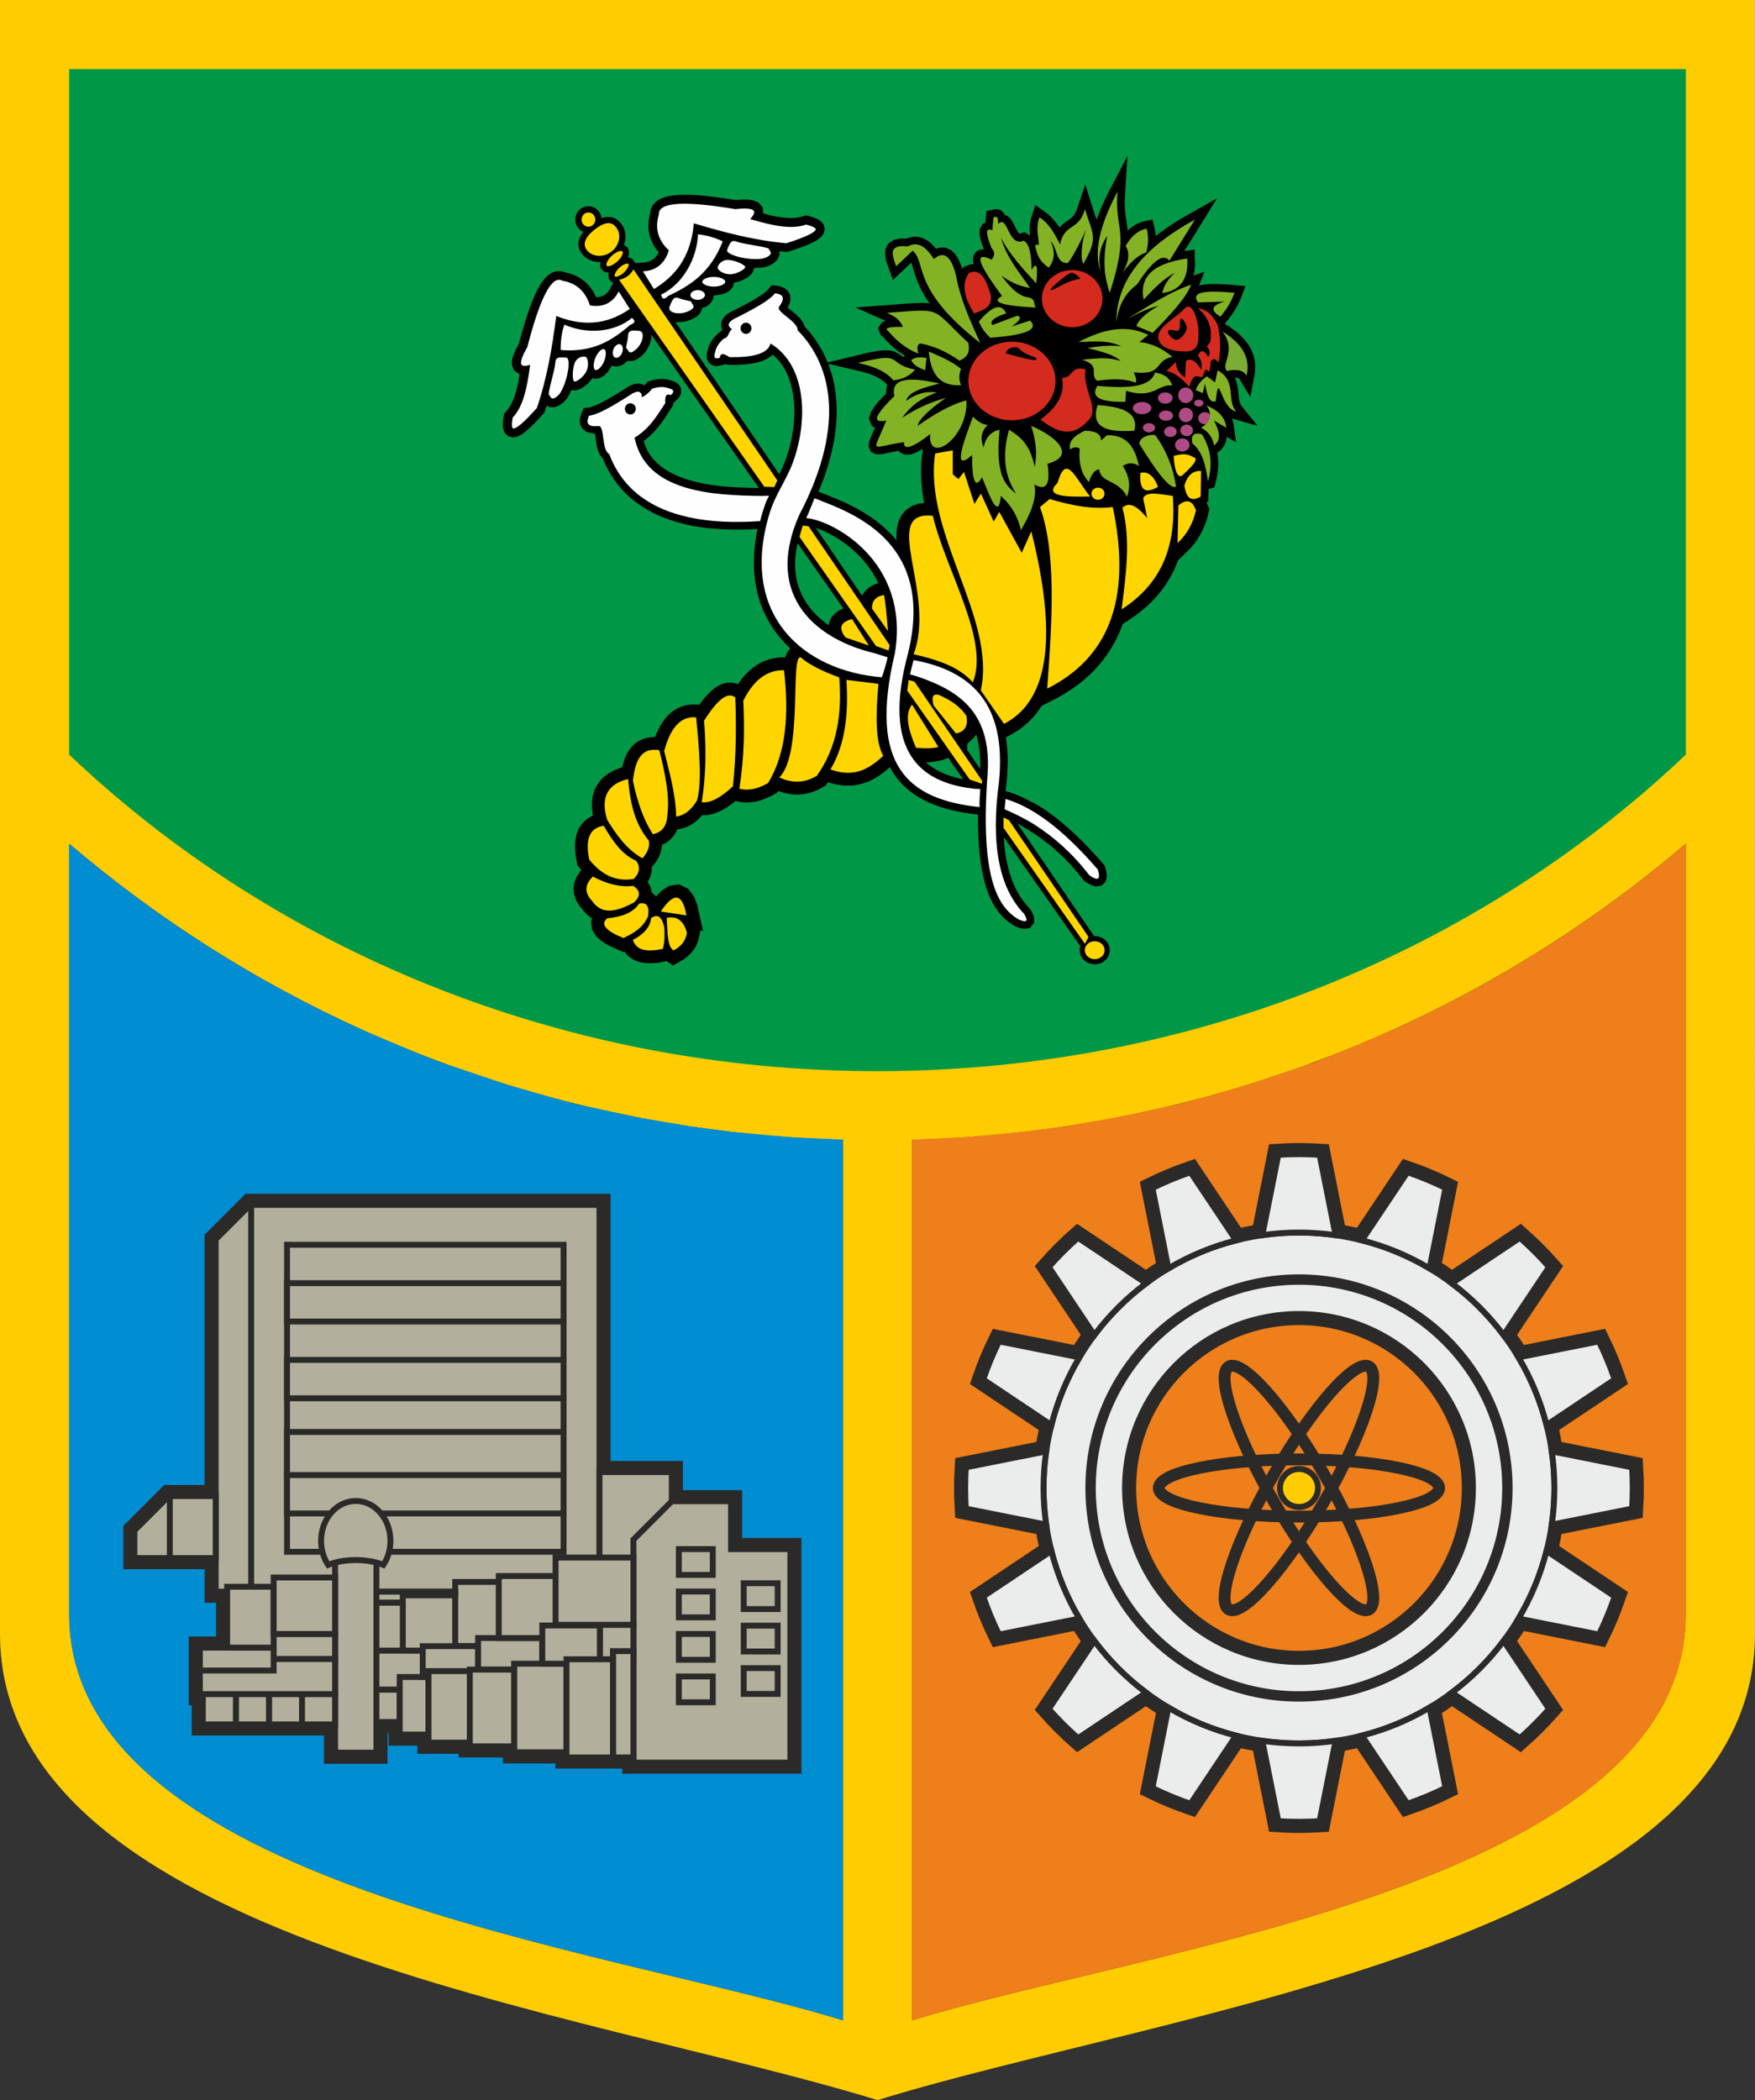<?xml version="1.0" encoding="UTF-8"?>
<!DOCTYPE svg PUBLIC "-//W3C//DTD SVG 1.1//EN" "http://www.w3.org/Graphics/SVG/1.1/DTD/svg11.dtd">
<!-- Creator: CorelDRAW -->
<svg xmlns="http://www.w3.org/2000/svg" xml:space="preserve" width="59.267mm" height="70.911mm" style="shape-rendering:geometricPrecision; text-rendering:geometricPrecision; image-rendering:optimizeQuality; fill-rule:evenodd; clip-rule:evenodd"
viewBox="0 0 59.267 70.91"
 xmlns:xlink="http://www.w3.org/1999/xlink">
 <rect x="0" y="0" width="59.267" height="70.91" fill="#333333" stroke="none"/>
 <defs>
  <style type="text/css">
   <![CDATA[
    .str4 {stroke:black;stroke-width:0.076}
    .str1 {stroke:#2B2A29;stroke-width:0.2}
    .str2 {stroke:#2B2A29;stroke-width:0.35}
    .str3 {stroke:#2B2A29;stroke-width:0.4}
    .str0 {stroke:#2B2A29;stroke-width:0.75}
    .fil4 {fill:none}
    .fil6 {fill:#008DD2}
    .fil5 {fill:#009846}
    .fil2 {fill:#2B2A29}
    .fil7 {fill:#B2B09C}
    .fil3 {fill:#EBECEC}
    .fil1 {fill:#EF7F1A}
    .fil0 {fill:#FECC00}
    .fil8 {fill:black}
    .fil11 {fill:#7BAD34}
    .fil13 {fill:#83B324}
    .fil12 {fill:#AE4B84}
    .fil9 {fill:#D52B1E}
    .fil14 {fill:#FEFEFE}
    .fil10 {fill:#FFD500}
   ]]>
  </style>
 </defs>
 <g id="Layer_x0020_1">
  <g id="_246925224">
   <path id="_247212472" class="fil0" d="M-0 0l59.266 0c9.99997e-005,0 -9.99997e-005,50.575 9.99997e-005,55.164 0,10.332 -19.741,12.7 -29.622,15.743l-0.011 0.003 -9.99997e-005 0 -9.99997e-005 0 -0.011 -0.003c-9.881,-3.042 -29.623,-5.41 -29.622,-15.743 0.001,-18.388 -9.99997e-005,-36.776 -9.99997e-005,-55.164zm28.451 68.212l0.015 0.005 0 -29.732c-0.156,-0.004 -0.312,-0.009 -0.467,-0.015l-0 0c-0.156,-0.006 -0.311,-0.013 -0.466,-0.02l-0 0c-0.155,-0.008 -0.31,-0.016 -0.465,-0.025l-0 0c-0.155,-0.009 -0.309,-0.019 -0.463,-0.03l-0 0c-0.154,-0.011 -0.308,-0.023 -0.462,-0.035l-0 0c-0.154,-0.013 -0.307,-0.026 -0.461,-0.04l-0 0c-0.153,-0.014 -0.306,-0.029 -0.459,-0.045l-0 0c-0.153,-0.016 -0.305,-0.032 -0.458,-0.05l-0 0c-0.152,-0.017 -0.304,-0.036 -0.456,-0.055l-0 0c-0.152,-0.019 -0.303,-0.039 -0.455,-0.059l-0 0c-0.151,-0.021 -0.302,-0.042 -0.453,-0.064l-0 0c-0.301,-0.044 -0.602,-0.092 -0.901,-0.143l-0 0c-0.15,-0.025 -0.299,-0.051 -0.448,-0.078l-0 0c-0.149,-0.027 -0.298,-0.055 -0.446,-0.083l-0 0c-0.148,-0.028 -0.297,-0.058 -0.445,-0.088l-0 0c-0.148,-0.03 -0.296,-0.061 -0.443,-0.092l-0 0c-0.147,-0.032 -0.294,-0.064 -0.441,-0.097l-0 0c-0.147,-0.033 -0.293,-0.067 -0.44,-0.102l-0 0c-0.292,-0.069 -0.584,-0.142 -0.874,-0.217l-0 0c-0.145,-0.038 -0.29,-0.076 -0.434,-0.115l-0 0c-0.144,-0.039 -0.288,-0.079 -0.432,-0.12l-0 0c-0.144,-0.04 -0.287,-0.082 -0.43,-0.124l-0 0c-0.143,-0.042 -0.286,-0.085 -0.428,-0.129l-0 0c-0.57,-0.174 -1.135,-0.36 -1.694,-0.558l-0 0c-0.14,-0.049 -0.279,-0.099 -0.418,-0.15l-0 0c-0.278,-0.101 -0.555,-0.206 -0.83,-0.313l-0 0c-0.138,-0.053 -0.275,-0.108 -0.412,-0.163l-0 0c-0.548,-0.22 -1.089,-0.451 -1.625,-0.693l-0 0c-3.616,-1.633 -6.952,-3.76 -9.919,-6.292l0 0.001 0 26.013c0,9.127 18.151,11.255 26.117,13.71zm2.365 0l-0.015 0.005 0 -29.732c0.156,-0.004 0.312,-0.009 0.467,-0.015l0 0c0.156,-0.006 0.311,-0.013 0.466,-0.02l0 0c0.155,-0.008 0.31,-0.016 0.465,-0.025l0 0c0.155,-0.009 0.309,-0.019 0.463,-0.03l0 0c0.154,-0.011 0.308,-0.023 0.462,-0.035l0 0c0.154,-0.013 0.307,-0.026 0.461,-0.04l0 0c0.153,-0.014 0.306,-0.029 0.459,-0.045l0 0c0.153,-0.016 0.305,-0.032 0.458,-0.05l0 0c0.152,-0.017 0.304,-0.036 0.456,-0.055l0 0c0.152,-0.019 0.303,-0.039 0.455,-0.059l0 0c0.151,-0.021 0.302,-0.042 0.453,-0.064l0 0c0.301,-0.044 0.602,-0.092 0.901,-0.143l0 0c0.15,-0.025 0.299,-0.052 0.448,-0.078l0 0c0.149,-0.027 0.298,-0.055 0.446,-0.083l0 0c0.148,-0.028 0.297,-0.058 0.445,-0.088l0 0c0.148,-0.03 0.296,-0.061 0.443,-0.092l0 0c0.147,-0.032 0.295,-0.064 0.441,-0.097l0 0c0.147,-0.033 0.293,-0.067 0.44,-0.102l0 0c0.292,-0.069 0.584,-0.142 0.874,-0.217l0 0c0.145,-0.038 0.29,-0.076 0.434,-0.115l0 0c0.144,-0.039 0.288,-0.079 0.432,-0.12l0 0c0.144,-0.041 0.287,-0.082 0.43,-0.124l0 0c0.143,-0.042 0.286,-0.085 0.428,-0.129l0 0c0.57,-0.174 1.135,-0.36 1.694,-0.558l0 0c0.14,-0.049 0.279,-0.099 0.418,-0.15l0 0c0.278,-0.102 0.555,-0.206 0.83,-0.313l0 0c0.138,-0.054 0.275,-0.108 0.412,-0.163l0 0c0.548,-0.22 1.089,-0.451 1.625,-0.693l0 0c3.616,-1.633 6.953,-3.76 9.919,-6.292l0 0.001 0 26.013c0,9.127 -18.151,11.255 -26.117,13.71z"/>
   <path id="_247212376" class="fil1" d="M30.8 38.485l0 29.732 0.015 -0.005c7.966,-2.455 26.117,-4.583 26.117,-13.71l0 -26.014c-2.966,2.532 -6.302,4.659 -9.919,6.292 -0.002,0 -2.598,1.121 -2.868,1.169l-2.112 0.708c-0.094,0.014 -2.226,0.661 -2.599,0.704l-1.77 0.379 -1.797 0.304 -1.365 0.178 -1.84 0.17 -1.863 0.091z"/>
   <path id="_246923088" class="fil2 str0" d="M52.404 49.005l2.713 0.54c0.014,0.231 0.021,0.463 0.021,0.697 0,0.234 -0.007,0.466 -0.021,0.697l-2.713 0.54c-0.043,0.301 -0.102,0.598 -0.176,0.888l2.301 1.538c-0.152,0.442 -0.33,0.872 -0.534,1.287l-2.715 -0.54c-0.155,0.26 -0.323,0.511 -0.503,0.752l1.537 2.3c-0.308,0.348 -0.637,0.678 -0.986,0.986l-2.3 -1.537c-0.241,0.18 -0.492,0.349 -0.752,0.503l0.54 2.715c-0.415,0.203 -0.845,0.382 -1.287,0.534l-1.538 -2.301c-0.29,0.074 -0.587,0.133 -0.888,0.176l-0.54 2.713c-0.231,0.014 -0.463,0.021 -0.697,0.021 -0.234,0 -0.466,-0.007 -0.697,-0.021l-0.54 -2.713c-0.301,-0.043 -0.598,-0.102 -0.888,-0.176l-1.538 2.301c-0.442,-0.152 -0.872,-0.33 -1.287,-0.534l0.54 -2.715c-0.26,-0.155 -0.511,-0.323 -0.752,-0.503l-2.3 1.537c-0.348,-0.308 -0.678,-0.637 -0.986,-0.986l1.537 -2.3c-0.18,-0.241 -0.349,-0.492 -0.503,-0.752l-2.715 0.54c-0.203,-0.415 -0.382,-0.845 -0.534,-1.287l2.301 -1.538c-0.074,-0.29 -0.133,-0.587 -0.176,-0.888l-2.713 -0.54c-0.014,-0.231 -0.021,-0.463 -0.021,-0.697 0,-0.234 0.007,-0.466 0.021,-0.697l2.713 -0.54c0.043,-0.301 0.102,-0.598 0.176,-0.888l-2.301 -1.538c0.152,-0.442 0.33,-0.872 0.534,-1.287l2.715 0.54c0.155,-0.26 0.323,-0.511 0.503,-0.752l-1.537 -2.3c0.308,-0.348 0.637,-0.678 0.986,-0.986l2.3 1.537c0.241,-0.18 0.492,-0.349 0.752,-0.503l-0.54 -2.715c0.415,-0.203 0.845,-0.382 1.287,-0.534l1.538 2.301c0.29,-0.074 0.587,-0.133 0.888,-0.176l0.54 -2.713c0.231,-0.014 0.463,-0.021 0.697,-0.021 0.234,0 0.466,0.007 0.697,0.021l0.54 2.713c0.301,0.043 0.598,0.102 0.888,0.176l1.538 -2.301c0.442,0.152 0.872,0.33 1.287,0.534l-0.54 2.715c0.26,0.155 0.511,0.323 0.752,0.503l2.3 -1.537c0.348,0.308 0.678,0.637 0.986,0.986l-1.537 2.3c0.18,0.241 0.349,0.492 0.503,0.752l2.715 -0.54c0.203,0.415 0.382,0.845 0.534,1.287l-2.301 1.538c0.074,0.29 0.133,0.587 0.176,0.888zm-8.537 7.11c3.244,0 5.874,-2.63 5.874,-5.874 0,-3.244 -2.63,-5.874 -5.874,-5.874 -3.244,0 -5.874,2.63 -5.874,5.874 0,3.244 2.63,5.874 5.874,5.874z"/>
   <path id="_247212208" class="fil3 str1" d="M43.867 58.867c4.764,0 8.625,-3.862 8.625,-8.625 0,-4.764 -3.862,-8.625 -8.625,-8.625 -4.764,0 -8.625,3.862 -8.625,8.625 0,4.764 3.862,8.625 8.625,8.625zm0 -2.752c3.244,0 5.874,-2.63 5.874,-5.874 0,-3.244 -2.63,-5.874 -5.874,-5.874 -3.244,0 -5.874,2.63 -5.874,5.874 0,3.244 2.63,5.874 5.874,5.874z"/>
   <path id="_247212112" class="fil3 str1" d="M36.956 45.08c0.496,-0.663 1.086,-1.253 1.749,-1.749l-2.3 -1.537c-0.348,0.308 -0.678,0.637 -0.986,0.986l1.537 2.3z"/>
   <path id="_247212016" class="fil3 str1" d="M38.917 40.113l0.54 2.715c0.703,-0.419 1.471,-0.741 2.285,-0.947l-1.538 -2.301c-0.442,0.152 -0.872,0.33 -1.287,0.534z"/>
   <path id="_247211920" class="fil3 str1" d="M43.169 38.992l-0.54 2.713c0.404,-0.058 0.817,-0.088 1.237,-0.088 0.42,0 0.833,0.03 1.237,0.088l-0.54 -2.713c-0.231,-0.014 -0.463,-0.021 -0.697,-0.021 -0.234,0 -0.466,0.007 -0.697,0.021z"/>
   <path id="_247100488" class="fil3 str1" d="M47.529 39.579l-1.538 2.301c0.814,0.206 1.581,0.528 2.285,0.947l0.54 -2.715c-0.415,-0.203 -0.845,-0.382 -1.287,-0.534z"/>
   <path id="_247100392" class="fil3 str1" d="M51.328 41.794l-2.3 1.537c0.663,0.496 1.253,1.086 1.749,1.749l1.537 -2.3c-0.308,-0.348 -0.637,-0.678 -0.986,-0.986z"/>
   <path id="_247100296" class="fil3 str1" d="M53.996 45.292l-2.715 0.54c0.419,0.703 0.741,1.471 0.947,2.285l2.301 -1.538c-0.152,-0.442 -0.33,-0.872 -0.534,-1.287z"/>
   <path id="_247100200" class="fil3 str1" d="M55.117 49.545l-2.713 -0.54c0.058,0.404 0.088,0.817 0.088,1.237 0,0.42 -0.03,0.833 -0.088,1.237l2.713 -0.54c0.014,-0.231 0.021,-0.463 0.021,-0.697 0,-0.234 -0.007,-0.466 -0.021,-0.697z"/>
   <path id="_247100104" class="fil3 str1" d="M54.529 53.904l-2.301 -1.538c-0.206,0.814 -0.528,1.581 -0.947,2.285l2.715 0.54c0.203,-0.415 0.382,-0.845 0.534,-1.287z"/>
   <path id="_247100008" class="fil3 str1" d="M52.314 57.704l-1.537 -2.3c-0.496,0.663 -1.086,1.253 -1.749,1.749l2.3 1.537c0.348,-0.308 0.678,-0.637 0.986,-0.986z"/>
   <path id="_247099912" class="fil3 str1" d="M48.816 60.371l-0.54 -2.715c-0.703,0.419 -1.471,0.741 -2.285,0.947l1.538 2.301c0.442,-0.152 0.872,-0.33 1.287,-0.534z"/>
   <path id="_247099816" class="fil3 str1" d="M44.563 61.492l0.54 -2.713c-0.404,0.058 -0.817,0.088 -1.237,0.088 -0.42,0 -0.833,-0.03 -1.237,-0.088l0.54 2.713c0.231,0.014 0.463,0.021 0.697,0.021 0.234,0 0.466,-0.007 0.697,-0.021z"/>
   <path id="_247099720" class="fil3 str1" d="M40.204 60.905l1.538 -2.301c-0.814,-0.206 -1.581,-0.528 -2.285,-0.947l-0.54 2.715c0.415,0.203 0.845,0.382 1.287,0.534z"/>
   <path id="_247099624" class="fil3 str1" d="M36.405 58.69l2.3 -1.537c-0.663,-0.496 -1.253,-1.086 -1.749,-1.749l-1.537 2.3c0.308,0.348 0.637,0.678 0.986,0.986z"/>
   <path id="_247099528" class="fil3 str1" d="M33.737 55.191l2.715 -0.54c-0.419,-0.703 -0.741,-1.471 -0.947,-2.285l-2.301 1.538c0.152,0.442 0.33,0.872 0.534,1.287z"/>
   <path id="_247099432" class="fil3 str1" d="M32.616 50.939l2.713 0.54c-0.058,-0.404 -0.088,-0.817 -0.088,-1.237 0,-0.42 0.03,-0.833 0.088,-1.237l-2.713 0.54c-0.014,0.231 -0.021,0.463 -0.021,0.697 0,0.234 0.007,0.466 0.021,0.697z"/>
   <path id="_247099336" class="fil3 str1" d="M33.204 46.579l2.301 1.538c0.206,-0.814 0.528,-1.581 0.947,-2.285l-2.715 -0.54c-0.203,0.415 -0.382,0.845 -0.534,1.287z"/>
   <circle id="_247099240" class="fil4 str2" cx="43.867" cy="50.242" r="7.038"/>
   <g>
    <g>
     <path id="_247099096" class="fil4 str3" d="M43.867 49.7c0.299,0 0.542,0.243 0.542,0.542 0,0.299 -0.243,0.542 -0.542,0.542 -0.299,0 -0.542,-0.243 -0.542,-0.542 0,-0.299 0.243,-0.542 0.542,-0.542z"/>
     <path id="_2470990961" class="fil0" d="M43.867 49.7c0.299,0 0.542,0.243 0.542,0.542 0,0.299 -0.243,0.542 -0.542,0.542 -0.299,0 -0.542,-0.243 -0.542,-0.542 0,-0.299 0.243,-0.542 0.542,-0.542z"/>
    </g>
    <g>
     <path id="_247099000" class="fil4 str3" d="M41.499 46.142c0.462,-0.267 1.896,1.353 3.203,3.617 1.307,2.264 1.993,4.316 1.531,4.583 -0.462,0.267 -1.896,-1.353 -3.203,-3.617 -1.307,-2.264 -1.993,-4.316 -1.531,-4.583z"/>
    </g>
    <g>
     <path class="fil4 str3" d="M46.233 46.142c-0.462,-0.267 -1.896,1.353 -3.203,3.617 -1.307,2.264 -1.993,4.316 -1.531,4.583 0.462,0.267 1.896,-1.353 3.203,-3.617 1.307,-2.264 1.993,-4.316 1.531,-4.583z"/>
    </g>
    <g>
     <path class="fil4 str3" d="M39.132 50.242c0,-0.533 2.12,-0.966 4.734,-0.966 2.615,0 4.734,0.432 4.734,0.966 0,0.533 -2.12,0.966 -4.734,0.966 -2.615,0 -4.734,-0.432 -4.734,-0.966z"/>
    </g>
   </g>
   <path class="fil5" d="M56.933 25.478l0 -23.144 -54.599 0 0 23.144c6.948,6.598 16.613,10.689 27.299,10.689 10.687,0 20.351,-4.091 27.299,-10.689z"/>
   <path class="fil6" d="M28.466 38.485l0 29.732 -0.015 -0.005c-7.966,-2.455 -26.117,-4.583 -26.117,-13.71l0 -26.014c2.966,2.532 6.302,4.659 9.919,6.292 0.002,0 2.598,1.121 2.868,1.169l2.112 0.708c0.094,0.014 2.226,0.661 2.599,0.704l1.77 0.379 1.797 0.304 1.365 0.178 1.84 0.17 1.863 0.091z"/>
   <polygon class="fil4 str0" points="8.481,40.683 20.244,40.683 20.244,49.705 22.687,49.705 22.687,50.689 24.688,50.689 24.688,52.305 26.69,52.305 26.69,59.515 24.688,59.515 21.391,59.515 21.391,59.34 20.701,59.34 19.131,59.34 19.131,59.166 17.361,59.166 17.361,58.966 15.866,58.966 15.866,58.842 14.47,58.842 14.47,58.568 13.498,58.568 13.498,58.144 12.712,58.144 12.712,59.179 11.316,59.179 11.316,58.224 10.199,58.224 9.083,58.224 7.966,58.224 6.849,58.224 6.849,57.203 6.749,57.203 6.749,56.405 6.749,56.018 6.749,55.632 7.671,55.632 7.671,53.743 7.284,53.743 7.284,52.609 5.735,52.609 5.702,52.609 4.539,52.609 4.539,51.679 5.702,50.515 5.735,50.515 7.284,50.515 7.284,41.847 8.448,40.683 "/>
   <g>
    <rect class="fil7 str1" x="8.481" y="40.683" width="11.764" height="13.06"/>
    <rect class="fil7 str1" x="20.245" y="49.705" width="2.442" height="4.038"/>
    <polygon class="fil7 str1" points="8.481,40.683 8.448,40.683 7.284,41.847 7.284,53.743 8.481,53.743 "/>
    <rect class="fil7 str1" x="5.702" y="50.515" width="1.583" height="2.094"/>
    <polygon class="fil7 str1" points="5.735,50.515 5.702,50.515 4.539,51.679 4.539,52.609 5.735,52.609 "/>
    <rect class="fil7 str1" x="9.693" y="42.029" width="9.339" height="10.368"/>
    <rect class="fil7 str1" x="9.693" y="45.917" width="9.339" height="1.296"/>
    <rect class="fil7 str1" x="9.693" y="49.805" width="9.339" height="1.296"/>
    <rect class="fil7 str1" x="9.693" y="48.351" width="9.339" height="1.454"/>
    <rect class="fil7 str1" x="9.693" y="43.325" width="9.339" height="1.296"/>
    <g>
     <rect class="fil7 str1" x="11.316" y="52.674" width="1.396" height="6.505"/>
     <path class="fil7 str1" d="M12.014 50.68c0.647,0 1.171,0.603 1.171,1.346 0,0.305 -0.089,0.587 -0.238,0.813 -0.252,-0.103 -0.578,-0.165 -0.933,-0.165 -0.356,0 -0.682,0.062 -0.933,0.165 -0.149,-0.226 -0.238,-0.508 -0.238,-0.813 0,-0.743 0.524,-1.346 1.171,-1.346z"/>
    </g>
    <rect class="fil7 str1" x="12.712" y="57.047" width="0.786" height="1.097"/>
    <polygon class="fil7 str1" points="24.688,50.689 22.687,50.689 21.391,51.985 21.391,59.515 24.688,59.515 26.69,59.515 26.69,52.305 24.688,52.305 "/>
    <rect class="fil7 str1" x="22.925" y="52.305" width="1.146" height="0.872"/>
    <rect class="fil7 str1" x="22.925" y="53.738" width="1.146" height="0.872"/>
    <rect class="fil7 str1" x="22.925" y="55.171" width="1.146" height="0.872"/>
    <rect class="fil7 str1" x="22.925" y="56.605" width="1.146" height="0.872"/>
    <rect class="fil7 str1" x="9.083" y="57.203" width="1.117" height="1.022"/>
    <rect class="fil7 str1" x="20.258" y="54.86" width="1.133" height="1.166"/>
    <rect class="fil7 str1" x="20.701" y="55.75" width="0.69" height="3.59"/>
    <rect class="fil7 str1" x="12.712" y="55.732" width="1.565" height="1.315"/>
    <rect class="fil7 str1" x="13.498" y="56.624" width="0.972" height="1.944"/>
    <rect class="fil7 str1" x="10.199" y="57.203" width="1.117" height="1.022"/>
    <rect class="fil7 str1" x="7.966" y="57.203" width="1.117" height="1.022"/>
    <rect class="fil7 str1" x="6.849" y="57.203" width="1.117" height="1.022"/>
    <rect class="fil7 str1" x="9.242" y="55.171" width="2.074" height="0.847"/>
    <rect class="fil7 str1" x="6.749" y="56.018" width="4.567" height="1.184"/>
    <rect class="fil7 str1" x="6.749" y="55.632" width="2.492" height="0.773"/>
    <rect class="fil7 str1" x="7.671" y="53.576" width="1.57" height="2.056"/>
    <rect class="fil7 str1" x="9.242" y="53.264" width="2.074" height="1.907"/>
    <rect class="fil7 str1" x="12.712" y="54.111" width="1.565" height="1.621"/>
    <rect class="fil7 str1" x="13.603" y="53.862" width="2.542" height="1.87"/>
    <rect class="fil7 str1" x="15.372" y="53.414" width="2.941" height="2.169"/>
    <g>
     <rect class="fil7 str1" x="14.276" y="55.583" width="1.869" height="1.041"/>
     <rect class="fil7 str1" x="14.47" y="56.424" width="1.396" height="2.417"/>
    </g>
    <rect class="fil7 str1" x="16.145" y="55.308" width="2.168" height="1.066"/>
    <rect class="fil7 str1" x="17.361" y="56.175" width="1.77" height="2.991"/>
    <rect class="fil7 str1" x="16.843" y="53.214" width="3.415" height="2.094"/>
    <rect class="fil7 str1" x="18.762" y="52.591" width="2.629" height="2.269"/>
    <rect class="fil7 str1" x="18.314" y="54.885" width="1.944" height="1.29"/>
    <rect class="fil7 str1" x="19.131" y="56.026" width="1.57" height="3.315"/>
    <rect class="fil7 str1" x="15.866" y="56.374" width="1.495" height="2.592"/>
    <polygon class="fil7 str1" points="12.712,54.111 13.603,54.111 13.603,53.862 15.372,53.862 15.372,53.743 12.712,53.743 "/>
    <rect class="fil7 str1" x="25.116" y="53.458" width="1.146" height="0.872"/>
    <rect class="fil7 str1" x="25.116" y="54.891" width="1.146" height="0.872"/>
    <rect class="fil7 str1" x="25.116" y="56.324" width="1.146" height="0.872"/>
   </g>
   <g>
    <g>
     <polygon id="_454330816" class="fil8" points="21.872,29.779 21.881,29.788 21.973,29.96 22.013,30.15 22.053,30.168 22.154,30.269 22.344,30.073 22.595,29.911 22.935,29.862 23.251,30.018 23.434,30.266 23.539,30.532 23.744,31.433 23.627,31.415 23.646,31.461 23.597,31.7 23.551,31.841 23.486,31.976 23.404,32.101 23.306,32.215 23.195,32.312 23.076,32.401 22.727,32.6 22.515,32.453 22.322,32.49 22.181,32.512 22.053,32.521 21.927,32.524 21.808,32.518 21.691,32.502 21.581,32.478 21.474,32.441 21.376,32.392 21.284,32.334 21.204,32.267 21.137,32.193 21.094,32.135 21.06,32.15 20.659,31.972 20.453,31.865 20.279,31.746 20.119,31.596 19.994,31.384 19.96,31.105 19.997,31.014 19.963,30.992 19.841,30.897 19.73,30.784 19.648,30.68 19.547,30.554 19.449,30.382 19.387,30.189 19.369,29.984 19.403,29.782 19.479,29.595 19.587,29.433 19.632,29.378 19.501,29.221 19.455,28.973 19.433,28.832 19.421,28.697 19.418,28.563 19.424,28.431 19.442,28.302 19.47,28.177 19.513,28.054 19.571,27.934 19.648,27.827 19.737,27.726 19.838,27.64 19.951,27.573 20.028,27.536 20.015,27.487 19.994,27.331 19.988,27.175 19.997,27.021 20.018,26.868 20.061,26.721 20.123,26.58 20.202,26.449 20.297,26.326 20.407,26.219 20.53,26.127 20.662,26.047 20.803,25.983 20.953,25.928 21.011,25.909 21.036,25.811 21.072,25.689 21.118,25.566 21.173,25.447 21.244,25.33 21.33,25.217 21.434,25.116 21.556,25.027 21.697,24.957 21.851,24.911 22.007,24.886 22.123,24.886 22.163,24.782 22.227,24.644 22.295,24.512 22.371,24.39 22.454,24.273 22.546,24.169 22.647,24.071 22.757,23.988 22.877,23.915 23.003,23.86 23.137,23.817 23.275,23.796 23.413,23.786 23.615,23.796 23.68,23.71 23.765,23.599 23.854,23.498 23.943,23.403 24.032,23.318 24.127,23.241 24.228,23.174 24.338,23.115 24.458,23.073 24.589,23.048 24.73,23.051 24.871,23.082 24.92,23.103 24.954,23.054 25.043,22.931 25.135,22.818 25.236,22.714 25.34,22.616 25.45,22.527 25.567,22.448 25.686,22.377 25.812,22.319 25.944,22.273 26.075,22.236 26.213,22.212 26.351,22.199 26.52,22.196 26.526,22.172 26.575,22.046 26.679,21.893 26.906,21.755 27.138,21.77 27.246,21.663 27.353,21.642 27.353,21.455 27.708,21.39 27.745,21.372 27.8,21.348 27.868,21.314 27.917,21.289 27.932,21.274 27.978,21.228 27.99,21.047 28.073,20.854 28.201,20.707 28.349,20.603 28.505,20.533 28.961,20.392 28.989,20.438 29.023,20.416 29.023,20.407 29.053,20.248 29.118,20.091 29.219,19.954 29.341,19.84 29.482,19.755 29.632,19.699 30.193,19.571 30.242,19.819 30.245,19.816 30.248,19.813 30.475,19.586 30.435,19.359 30.392,19.12 30.352,18.887 30.316,18.661 30.288,18.443 30.273,18.229 30.273,18.017 30.294,17.809 30.346,17.598 30.447,17.395 30.603,17.212 30.809,17.077 31.041,17 31.207,16.985 31.201,16.954 31.186,16.856 31.17,16.758 31.155,16.657 31.143,16.559 31.134,16.458 31.124,16.357 31.115,16.259 31.112,16.158 31.106,16.057 31.106,15.956 31.106,15.854 31.109,15.753 31.112,15.652 31.121,15.551 31.13,15.45 31.14,15.349 31.167,15.15 31.118,15.184 30.937,15.281 30.766,15.343 30.576,15.358 30.38,15.269 30.352,15.22 30.19,15.251 30.043,15.281 29.92,15.306 29.81,15.328 29.709,15.34 29.583,15.337 29.409,15.257 29.332,15.073 29.347,14.932 29.381,14.828 29.424,14.727 29.476,14.608 29.537,14.47 29.553,14.433 29.458,14.405 29.341,14.136 29.415,13.909 29.525,13.735 29.666,13.56 29.834,13.379 29.929,13.278 29.926,13.211 29.936,13.103 29.963,12.996 29.929,12.959 29.884,12.913 29.831,12.87 29.776,12.831 29.721,12.794 29.66,12.757 29.599,12.723 29.534,12.696 29.464,12.665 29.393,12.638 29.32,12.613 29.246,12.592 29.167,12.567 29.087,12.546 29.007,12.527 27.858,12.258 29.2,11.936 29.436,11.884 29.632,11.85 29.801,11.829 29.945,11.826 30.07,11.835 30.187,11.866 30.285,11.909 30.367,11.957 30.429,12.004 30.481,12.043 30.496,12.056 30.558,12.004 30.512,11.979 30.438,11.93 30.364,11.881 30.294,11.826 30.227,11.774 30.159,11.716 30.095,11.66 30.03,11.599 29.969,11.541 29.911,11.476 29.853,11.415 29.807,11.363 29.73,11.296 29.651,11.072 29.792,10.879 29.905,10.83 28.882,10.38 30.178,10.285 30.407,10.266 30.61,10.251 30.787,10.239 30.95,10.233 31.094,10.227 31.225,10.23 31.351,10.239 31.394,10.248 31.268,10.061 31.152,9.865 31.06,9.681 30.986,9.513 30.928,9.353 30.879,9.212 30.842,9.084 30.809,8.973 30.778,8.878 30.772,8.866 30.723,8.915 30.652,8.983 30.512,9.114 30.153,9.454 29.972,8.937 29.923,8.79 29.89,8.624 29.896,8.431 29.991,8.229 30.184,8.097 30.417,8.051 30.607,8.06 30.674,8.03 30.827,7.993 30.996,7.993 31.164,8.039 31.326,8.125 31.477,8.25 31.611,8.401 31.722,8.358 31.927,8.358 32.117,8.443 32.261,8.584 32.368,8.756 32.457,8.961 32.494,9.084 32.537,9.013 32.763,8.928 32.88,8.918 32.871,8.891 32.855,8.78 32.871,8.643 32.953,8.505 33.088,8.428 33.217,8.416 33.226,8.416 33.159,8.238 33.106,8.057 33.079,7.901 33.085,7.736 33.183,7.558 33.275,7.524 33.284,7.426 33.29,7.371 33.312,7.126 33.52,7.08 33.554,7.071 33.646,7.059 33.793,7.089 33.909,7.206 33.925,7.255 34.019,7.285 34.127,7.386 34.191,7.481 34.237,7.57 34.277,7.65 34.31,7.717 34.356,7.8 34.39,7.852 34.418,7.883 34.433,7.892 34.436,7.892 34.592,7.837 34.773,7.947 34.785,7.959 34.785,7.95 34.773,7.825 34.773,7.69 34.782,7.549 34.81,7.399 34.963,6.921 35.377,7.218 35.499,7.328 35.609,7.451 35.711,7.579 35.778,7.684 35.827,7.625 35.904,7.558 35.977,7.503 36.044,7.454 36.103,7.414 36.155,7.377 36.198,7.337 36.241,7.295 36.277,7.246 36.317,7.181 36.357,7.098 36.651,6.228 36.924,7.095 36.954,7.193 36.985,7.285 37.016,7.371 37.034,7.42 37.037,7.405 37.083,7.279 37.132,7.154 37.184,7.025 37.242,6.893 37.304,6.761 37.368,6.627 37.438,6.489 38.076,5.263 37.987,6.663 37.984,6.817 37.987,6.954 37.993,7.083 38.005,7.203 38.017,7.316 38.036,7.426 38.051,7.54 38.067,7.656 38.082,7.776 38.082,7.788 38.177,7.699 38.293,7.616 38.416,7.549 38.544,7.497 38.918,7.408 39.004,7.763 39.022,7.88 39.029,7.969 39.163,7.864 39.329,7.745 39.497,7.629 39.672,7.515 39.853,7.402 40.036,7.295 41.1,6.694 40.517,7.638 40.462,7.723 40.41,7.812 40.355,7.898 40.303,7.987 40.193,8.159 40.141,8.247 40.086,8.333 40.033,8.419 39.994,8.48 40.343,8.425 40.358,8.854 40.355,8.992 40.343,9.124 40.318,9.249 40.303,9.307 40.677,9.173 40.49,9.641 40.591,9.617 40.708,9.602 40.827,9.592 40.956,9.589 41.093,9.589 41.24,9.595 41.394,9.602 41.553,9.614 42.062,9.66 41.893,10.098 41.841,10.214 41.783,10.331 41.718,10.441 41.651,10.551 41.575,10.659 41.498,10.763 41.372,10.91 41.378,10.944 41.541,11.048 41.654,11.127 41.761,11.21 41.862,11.299 41.957,11.391 42.046,11.489 42.126,11.59 42.196,11.697 42.258,11.813 42.31,11.933 42.35,12.059 42.377,12.19 42.389,12.325 42.389,12.463 42.377,12.604 42.224,13.407 41.853,12.788 41.844,12.782 41.835,12.773 41.813,12.763 41.777,12.754 41.721,12.751 41.7,12.751 41.725,12.8 41.758,12.895 41.783,12.99 41.798,13.079 41.81,13.168 41.82,13.25 41.829,13.327 41.835,13.398 41.841,13.462 41.853,13.523 41.865,13.575 41.881,13.618 41.896,13.658 41.918,13.695 42.469,14.378 41.602,14.13 41.627,14.197 41.645,14.268 41.66,14.341 41.74,14.932 41.421,14.748 41.424,14.767 41.403,14.902 41.348,15.033 41.265,15.153 41.109,15.294 41.118,15.349 41.13,15.453 41.139,15.554 41.142,15.655 41.139,15.756 41.13,15.854 41.121,15.949 41.106,16.044 41.09,16.136 41.069,16.228 41.014,16.452 40.812,16.522 40.812,16.556 40.809,16.666 40.806,16.927 40.741,16.96 40.842,17.187 40.787,17.42 40.76,17.515 40.732,17.607 40.698,17.699 40.661,17.788 40.625,17.877 40.582,17.962 40.536,18.048 40.487,18.131 40.435,18.21 40.383,18.29 40.325,18.367 40.263,18.44 40.199,18.514 40.132,18.584 39.779,18.927 39.736,19.044 39.678,19.178 39.614,19.313 39.546,19.442 39.476,19.568 39.399,19.69 39.32,19.807 39.237,19.92 39.148,20.03 39.059,20.137 38.964,20.239 38.869,20.34 38.768,20.435 38.664,20.526 38.56,20.615 38.45,20.701 38.339,20.784 38.226,20.863 37.913,21.072 37.874,21.179 37.791,21.384 37.696,21.584 37.595,21.773 37.481,21.957 37.362,22.135 37.236,22.306 37.098,22.469 36.958,22.628 36.807,22.778 36.648,22.919 36.483,23.057 36.311,23.186 36.133,23.308 35.947,23.425 35.757,23.535 35.168,23.841 35.113,23.93 35,24.087 34.874,24.234 34.739,24.372 34.595,24.5 34.442,24.62 34.277,24.727 33.774,25.012 33.532,24.659 33.517,24.663 33.45,24.681 33.382,24.699 33.315,24.715 33.244,24.73 33.174,24.745 33.1,24.761 33.03,24.773 32.978,24.782 32.932,24.852 32.867,24.932 32.812,24.981 32.662,25.119 32.662,25.303 32.31,25.367 32.273,25.386 32.252,25.395 32.252,25.419 31.97,25.609 31.826,25.664 31.691,25.695 31.556,25.716 31.418,25.732 31.271,25.741 31.121,25.75 30.965,25.759 30.809,25.765 30.655,25.775 30.502,25.784 30.355,25.793 30.221,25.805 30.144,25.817 30.027,25.925 29.929,26.008 29.825,26.09 29.715,26.17 29.602,26.246 29.479,26.314 29.35,26.378 29.212,26.43 29.069,26.473 28.918,26.507 28.759,26.525 28.594,26.528 28.425,26.516 28.254,26.488 28.076,26.446 27.966,26.409 27.966,26.409 27.883,26.525 27.696,26.629 27.583,26.684 27.469,26.73 27.356,26.767 27.243,26.795 27.129,26.813 27.016,26.826 26.909,26.828 26.801,26.826 26.697,26.813 26.593,26.795 26.495,26.773 26.4,26.746 26.308,26.715 26.284,26.706 26.25,26.761 26.072,26.859 25.993,26.899 25.913,26.936 25.833,26.97 25.754,27 25.671,27.028 25.588,27.049 25.509,27.067 25.426,27.08 25.343,27.089 25.257,27.095 25.175,27.095 25.092,27.089 25.009,27.08 24.93,27.064 24.841,27.043 24.789,27.086 24.703,27.15 24.62,27.212 24.534,27.267 24.452,27.319 24.366,27.365 24.28,27.404 24.194,27.441 24.105,27.472 24.014,27.496 23.925,27.515 23.83,27.524 23.735,27.524 23.713,27.524 23.707,27.533 23.597,27.65 23.474,27.757 23.34,27.846 23.198,27.919 23.045,27.971 22.871,28.008 22.837,28.082 22.742,28.235 22.616,28.366 22.469,28.471 22.353,28.523 22.353,28.572 22.331,28.703 22.295,28.829 22.243,28.949 22.178,29.062 22.102,29.169 22.013,29.276 22.007,29.427 21.967,29.589 21.899,29.736 "/>
     <g>
      <polygon id="_454331296" class="fil8" points="36.948,31.608 21.397,8.796 21.379,8.768 21.293,8.707 21.204,8.689 21.232,8.624 21.244,8.538 21.232,8.44 21.18,8.342 21.088,8.281 21.069,8.278 21.109,8.143 21.124,7.99 21.109,7.837 21.063,7.69 20.983,7.555 20.876,7.442 20.754,7.365 20.619,7.328 20.481,7.325 20.349,7.356 20.312,7.371 20.306,7.325 20.282,7.239 20.242,7.163 20.187,7.095 20.123,7.04 20.046,6.997 19.963,6.97 19.871,6.961 19.782,6.97 19.697,6.997 19.623,7.04 19.556,7.095 19.504,7.163 19.464,7.239 19.436,7.322 19.427,7.414 19.436,7.503 19.464,7.589 19.504,7.665 19.556,7.733 19.623,7.788 19.697,7.831 19.7,7.831 19.669,7.867 19.596,7.99 19.547,8.125 19.531,8.272 19.565,8.422 19.645,8.563 19.755,8.679 19.884,8.765 20.025,8.82 20.175,8.848 20.279,8.845 20.264,8.928 20.276,9.022 20.331,9.121 20.423,9.182 20.518,9.203 20.561,9.2 20.555,9.212 20.542,9.292 20.555,9.384 20.604,9.476 20.692,9.537 20.769,9.552 36.483,31.948 36.47,31.985 36.458,32.083 36.47,32.184 36.501,32.276 36.55,32.358 36.614,32.426 36.691,32.484 36.777,32.524 36.869,32.551 36.97,32.561 37.068,32.551 37.163,32.524 37.249,32.484 37.322,32.426 37.386,32.358 37.435,32.276 37.466,32.181 37.478,32.083 37.466,31.985 37.435,31.893 37.386,31.81 37.322,31.74 37.249,31.681 37.163,31.642 37.068,31.614 36.97,31.605 "/>
      <g id="_302134264">
       <path id="_302134408" class="fil8" d="M22.313 10.371l-0.012 0.098 0.083 0.193 0.144 0.122 0.159 0.064 0.165 0.028 0.172 -0.003 0.178 -0.031 0.172 -0.064 0.15 -0.086 0.116 -0.11 0.073 -0.15 0 -0.052 0.031 0.012 0.086 -0.034 0.08 -0.046 0.073 -0.061 0.061 -0.08 0.043 -0.098 0.015 -0.101 0.11 -0.006 0.107 -0.015 0.101 -0.024 0.095 -0.037 0.092 -0.052 0.086 -0.074 0.07 -0.107 0.024 -0.11 0.122 -0.028 0.119 -0.04 0.11 -0.052 0.104 -0.061 0.095 -0.074 0.089 -0.107 0.046 -0.138 0.034 0 0.126 -0.003 0.122 -0.012 0.119 -0.024 0.11 -0.04 0.15 -0.086 0.116 -0.11 0.073 -0.15 0 -0.156 0 0.015 0.107 0.012 0.159 0.015 0.291 -0.095 0.208 -0.074 0.178 -0.07 0.15 -0.067 0.126 -0.064 0.104 -0.067 0.092 -0.08 0.08 -0.107 0.037 -0.153 -0.043 -0.156 -0.086 -0.101 -0.089 -0.061 -0.086 -0.04 -0.086 -0.034 -0.089 -0.028 -0.162 -0.043 -0.156 0.052 -0.077 0.018 -0.083 0.012 -0.089 0.009 -0.092 0.003 -0.098 -0.003 -0.101 -0.006 -0.104 -0.012 -0.107 -0.015 -0.11 -0.018 -0.113 -0.024 -0.116 -0.028 -0.119 -0.031 -0.07 -0.018 -0.028 -0.218 -0.15 -0.159 -0.175 -0.067 -0.181 -0.024 -0.202 0 -0.196 0.015 -0.257 -0.04 -0.279 -0.04 -0.266 -0.034 -0.254 -0.028 -0.239 -0.021 -0.224 -0.012 -0.211 -0.003 -0.196 0.006 -0.181 0.015 -0.165 0.028 -0.153 0.04 -0.141 0.058 -0.129 0.086 -0.107 0.116 -0.07 0.15 -0.012 0.11 -0.021 0.077 -0.021 0.101 -0.015 0.101 -0.006 0.101 0 0.101 0.006 0.098 0.015 0.098 0.021 0.098 0.031 0.095 0.037 0.092 0.043 0.092 0.049 0.089 0.058 0.086 0.064 0.083 0.021 0.024 -0.049 0.089 -0.064 0.08 -0.07 0.061 -0.08 0.049 -0.092 0.037 -0.11 0.025 -0.579 0.037 0.389 0.625 0.052 0.086 0.052 0.086 0.052 0.086 0.052 0.086 0.19 0.306 0.08 -0.049 0.031 0.073 0.08 0.104 0.132 0.077 0.003 -0.006zm-0.714 0.202l0.077 -0.052 -0.19 -0.3 -0.325 -0.512 -0.297 -0.466 -0.273 0.527 -0.064 0.089 -0.067 0.067 -0.07 0.049 -0.08 0.034 -0.092 0.021 -0.089 0.006 -0.012 -0.034 -0.098 -0.181 -0.116 -0.162 -0.138 -0.141 -0.156 -0.119 -0.175 -0.095 -0.187 -0.07 -0.172 -0.04 -0.107 -0.037 -0.165 -0.003 -0.153 0.046 -0.129 0.083 -0.11 0.104 -0.098 0.123 -0.089 0.138 -0.086 0.156 -0.083 0.175 -0.08 0.19 -0.08 0.208 -0.077 0.224 -0.077 0.239 -0.077 0.254 -0.077 0.27 -0.067 0.251 -0.092 0.168 -0.08 0.181 -0.052 0.171 -0.009 0.184 0.077 0.196 0.181 0.119 0.003 0 -0.012 0.08 -0.021 0.119 -0.024 0.117 -0.024 0.113 -0.028 0.11 -0.031 0.104 -0.031 0.098 -0.034 0.095 -0.037 0.089 -0.04 0.083 -0.043 0.073 -0.043 0.067 -0.046 0.061 -0.107 0.119 -0.028 0.165 -0.012 0.092 -0.006 0.092 0.003 0.095 0.018 0.104 0.052 0.117 0.119 0.107 0.156 0.034 0.132 -0.024 0.11 -0.049 0.104 -0.067 0.107 -0.086 0.119 -0.104 0.132 -0.129 0.15 -0.156 0.202 -0.224 0.049 -0.15 0.028 -0.083 0.107 0.052 0.168 0 0.15 -0.061 0.138 -0.098 0.083 -0.086 0.07 -0.098 0.058 -0.104 0.052 -0.113 0.009 -0.021 0.129 0.018 0.135 -0.037 0.107 -0.055 0.095 -0.067 0.092 -0.08 0.086 -0.092 0.064 -0.089 0.095 0.025 0.129 -0.018 0.104 -0.046 0.086 -0.061 0.074 -0.07 0.064 -0.08 0.055 -0.089 0.043 -0.083 0.08 0.027 0.107 0.003 0.101 -0.021 0.089 -0.04 0.077 -0.052 0.064 -0.064 0.009 -0.015 0.018 0.009 0.168 0 0.15 -0.061 0.138 -0.098 0.126 -0.129 0.098 -0.147 0.07 -0.156 0.043 -0.162 0.006 -0.168 -0.049 -0.181 -0.135 -0.159 -0.095 -0.034 0.003 -0.006 -0.015 -0.147 -0.058 -0.117 -0.055 -0.064 0 0.012z"/>
       <path id="_302134336" class="fil8" d="M26.063 17.343l-0.077 0.107 -0.049 0.077 -0.009 0.021 0.015 0.291 -0.512 0.031 -0.251 0.009 -0.245 0.003 -0.242 -0.003 -0.236 -0.006 -0.23 -0.012 -0.224 -0.018 -0.217 -0.024 -0.214 -0.031 -0.208 -0.037 -0.202 -0.043 -0.196 -0.049 -0.19 -0.055 -0.184 -0.061 -0.181 -0.067 -0.175 -0.073 -0.168 -0.08 -0.162 -0.086 -0.156 -0.092 -0.15 -0.098 -0.144 -0.104 -0.138 -0.11 -0.129 -0.116 -0.123 -0.122 -0.116 -0.129 -0.11 -0.135 -0.104 -0.141 -0.095 -0.147 -0.089 -0.15 -0.083 -0.156 -0.073 -0.162 -0.037 -0.095 -0.015 -0.012 -0.077 -0.098 -0.049 -0.098 -0.034 -0.098 -0.024 -0.098 -0.018 -0.095 -0.015 -0.092 -0.012 -0.089 -0.012 -0.08 -0.012 -0.07 -0.003 -0.015 -0.018 0 -0.138 -0.015 -0.138 -0.046 -0.126 -0.098 -0.077 -0.147 -0.012 -0.153 0.027 -0.138 0.104 -0.257 0.181 -0.024 0.027 -0.006 0.034 -0.009 0.04 -0.012 0.046 -0.015 0.052 -0.021 0.058 -0.024 0.067 -0.031 0.077 -0.037 0.083 -0.043 0.092 -0.049 0.101 -0.058 0.11 -0.064 0.123 -0.073 0.132 -0.08 0.141 -0.089 0.117 -0.077 0.119 -0.064 0.126 -0.043 0.147 -0.015 0.159 0.049 0.018 0.018 0.021 -0.021 0.083 -0.104 0.159 -0.049 0.089 -0.021 0.092 -0.015 0.092 -0.009 0.095 0 0.098 0.009 0.098 0.021 0.073 0.024 0.07 0.018 0.092 0.04 0.098 0.074 0.077 0.129 0.006 0.153 -0.046 0.117 -0.061 0.083 -0.107 0.104 -0.052 0.037 0.003 0.067 -0.095 0.147 -0.052 0.08 -0.052 0.08 -0.052 0.08 -0.055 0.083 -0.058 0.083 -0.061 0.083 -0.064 0.083 -0.067 0.083 -0.07 0.08 -0.077 0.08 -0.08 0.077 -0.086 0.077 -0.092 0.073 -0.043 0.031 0.043 0.126 0.055 0.132 0.064 0.123 0.073 0.113 0.083 0.107 0.092 0.098 0.098 0.092 0.107 0.086 0.113 0.08 0.122 0.073 0.129 0.07 0.135 0.064 0.141 0.058 0.147 0.052 0.15 0.049 0.156 0.043 0.159 0.037 0.162 0.034 0.165 0.031 0.168 0.024 0.168 0.021 0.171 0.018 0.172 0.015 0.172 0.012 0.171 0.009 0.168 0.006 0.168 0.006 0.165 0.003 0.162 0.003 0.159 0.003 0.325 0.003 0.141 0.328 -0.012 0.217 -0.074 0.172 -0.086 0.135 -0.009 0.018zm0.806 -0.089l0.043 -0.205 0.083 -0.175 0.11 -0.144 0.135 -0.119 0.214 -0.089 0.153 0.064 0.104 0.043 0.117 0.046 0.126 0.049 0.135 0.055 0.144 0.058 0.15 0.064 0.156 0.07 0.162 0.077 0.165 0.086 0.168 0.092 0.168 0.101 0.168 0.107 0.168 0.116 0.165 0.129 0.162 0.138 0.159 0.15 0.153 0.159 0.144 0.172 0.138 0.184 0.129 0.196 0.116 0.211 0.104 0.224 0.089 0.236 0.077 0.251 0.058 0.263 0.043 0.279 0.024 0.294 0.006 0.306 -0.015 0.322 -0.037 0.337 -0.058 0.352 -0.08 0.368 -0.077 0.306 -0.064 0.285 -0.052 0.27 -0.04 0.257 -0.028 0.245 -0.018 0.23 -0.006 0.218 0.003 0.205 0.012 0.193 0.021 0.181 0.031 0.168 0.04 0.159 0.046 0.147 0.055 0.138 0.061 0.129 0.067 0.119 0.073 0.11 0.08 0.101 0.086 0.095 0.092 0.089 0.098 0.08 0.104 0.073 0.11 0.067 0.116 0.061 0.119 0.058 0.126 0.052 0.132 0.046 0.135 0.04 0.141 0.037 0.144 0.031 0.089 0.015 0.322 0.061 0.07 0.08 0.043 0.052 0.055 0.064 0.061 0.07 0.064 0.073 0.089 0.095 0.049 0.095 0.015 0.101 -0.003 0.08 -0.009 0.067 -0.012 0.061 -0.015 0.055 -0.018 0.052 -0.098 0.196 -0.407 -0.049 -0.224 -0.034 -0.217 -0.04 -0.211 -0.046 -0.205 -0.052 -0.199 -0.061 -0.193 -0.067 -0.187 -0.077 -0.178 -0.086 -0.172 -0.095 -0.162 -0.104 -0.156 -0.116 -0.147 -0.126 -0.138 -0.138 -0.126 -0.147 -0.117 -0.159 -0.104 -0.171 -0.092 -0.181 -0.083 -0.193 -0.07 -0.205 -0.058 -0.214 -0.046 -0.227 -0.034 -0.239 -0.021 -0.251 -0.009 -0.26 0.003 -0.276 0.015 -0.288 0.027 -0.3 0.04 -0.312 0.055 -0.328 0.067 -0.343 0.077 -0.343 0.037 -0.27 0.021 -0.263 0.006 -0.251 -0.009 -0.242 -0.025 -0.233 -0.037 -0.221 -0.049 -0.211 -0.061 -0.202 -0.07 -0.193 -0.08 -0.184 -0.089 -0.175 -0.098 -0.168 -0.104 -0.159 -0.11 -0.15 -0.116 -0.144 -0.122 -0.135 -0.126 -0.126 -0.129 -0.119 -0.132 -0.11 -0.132 -0.101 -0.132 -0.092 -0.132 -0.086 -0.132 -0.077 -0.129 -0.07 -0.126 -0.061 -0.119 -0.052 -0.113 -0.046 -0.107 -0.037 -0.101 -0.031 -0.089 -0.021 -0.08 -0.015 -0.196 -0.021 -0.178 -0.257 -0.034 -0.233 0.003 0.009zm7.993 9.828l0.098 0.055 0.098 0.058 0.098 0.061 0.101 0.064 0.101 0.067 0.101 0.073 0.104 0.077 0.104 0.08 0.104 0.083 0.107 0.089 0.107 0.092 0.11 0.095 0.11 0.101 0.113 0.104 0.113 0.11 0.116 0.113 0.117 0.119 0.119 0.123 0.119 0.129 0.123 0.132 0.122 0.138 0.162 0.187 0.052 0.202 0.015 0.147 -0.031 0.175 -0.15 0.153 -0.19 0.021 -0.138 -0.04 -0.113 -0.055 -0.141 -0.089 -0.104 -0.132 -0.077 -0.095 -0.077 -0.092 -0.077 -0.089 -0.077 -0.089 -0.08 -0.086 -0.08 -0.083 -0.08 -0.083 -0.08 -0.08 -0.083 -0.077 -0.083 -0.077 -0.083 -0.073 -0.083 -0.073 -0.083 -0.07 -0.086 -0.067 -0.086 -0.067 -0.086 -0.064 -0.086 -0.064 -0.086 -0.061 -0.089 -0.061 -0.089 -0.058 -0.089 -0.058 -0.089 -0.055 -0.089 -0.055 -0.092 -0.052 -0.092 -0.052 -0.092 -0.049 -0.092 -0.049 -0.092 -0.046 -0.095 -0.046 -0.095 -0.043 -0.181 -0.083 -0.037 -0.07 -0.009 -0.009 -0.031 -0.024 -0.04 -0.034 -0.046 -0.043 -0.055 -0.061 -0.061 -0.122 0.015 -0.162 0.07 -0.104 0.049 -0.04 0.018 -0.233 0.392 0.113 0.089 0.028 0.089 0.031 0.089 0.034 0.092 0.037 0.092 0.04 0.092 0.043 0.095 0.046 0.095 0.049 0.095 0.052 -0.003 -0.003z"/>
       <polygon id="_302134288" class="fil8" points="30.591,22.542 29.979,22.411 29.994,22.484 30.012,22.579 30.03,22.671 30.046,22.754 30.058,22.827 30.067,22.91 29.982,23.48 29.626,23.112 29.476,23.097 29.206,23.057 28.943,23.008 28.683,22.944 28.425,22.87 28.177,22.785 27.932,22.686 27.696,22.576 27.469,22.457 27.249,22.322 27.037,22.178 26.835,22.022 26.645,21.853 26.468,21.672 26.299,21.479 26.146,21.274 26.005,21.06 25.879,20.833 25.766,20.594 25.671,20.343 25.594,20.082 25.533,19.813 25.49,19.531 25.463,19.237 25.459,18.936 25.472,18.624 25.506,18.302 25.558,17.971 25.631,17.631 25.729,17.282 25.846,16.924 25.996,16.528 26.103,16.372 26.189,16.241 26.268,16.103 26.342,15.956 26.412,15.805 26.48,15.649 26.541,15.49 26.596,15.324 26.648,15.156 26.691,14.987 26.731,14.816 26.762,14.641 26.789,14.47 26.808,14.295 26.82,14.12 26.826,13.949 26.826,13.777 26.817,13.609 26.798,13.447 26.777,13.284 26.746,13.128 26.706,12.975 26.66,12.828 26.608,12.687 26.544,12.552 26.477,12.426 26.397,12.304 26.311,12.19 26.219,12.086 26.115,11.991 26.094,11.97 26.039,12.022 25.953,12.083 25.861,12.135 25.763,12.178 25.659,12.215 25.548,12.245 25.432,12.267 25.312,12.285 25.187,12.301 25.055,12.31 24.917,12.316 24.773,12.319 24.553,12.316 24.516,12.291 24.302,12.35 24.2,12.362 24.075,12.344 23.946,12.261 23.876,12.129 23.863,12.01 23.876,11.912 23.897,11.841 23.912,11.764 23.943,11.67 23.986,11.584 24.035,11.501 24.09,11.425 24.151,11.357 24.213,11.29 24.323,11.192 24.366,11.179 24.366,11.176 24.387,11.133 24.381,11.127 24.344,10.962 24.384,10.8 24.47,10.68 24.574,10.594 24.691,10.524 24.813,10.463 24.963,10.389 25.101,10.315 25.227,10.251 25.337,10.187 25.441,10.132 25.53,10.076 25.61,10.027 25.68,9.981 25.741,9.942 25.794,9.902 25.839,9.868 25.873,9.837 25.904,9.81 25.928,9.785 25.947,9.767 26.06,9.623 26.333,9.666 26.464,9.712 26.59,9.801 26.676,9.942 26.697,10.101 26.667,10.245 26.608,10.371 26.599,10.383 26.611,10.398 26.731,10.493 26.869,10.607 27.016,10.744 27.142,10.922 27.169,11.02 27.218,11.075 27.319,11.185 27.414,11.305 27.509,11.431 27.598,11.562 27.684,11.7 27.767,11.841 27.843,11.991 27.913,12.148 27.981,12.31 28.039,12.481 28.094,12.656 28.14,12.837 28.18,13.027 28.211,13.22 28.235,13.419 28.25,13.627 28.257,13.842 28.254,14.059 28.241,14.286 28.217,14.519 28.186,14.758 28.14,15.003 28.088,15.257 28.021,15.514 27.944,15.778 27.855,16.05 27.751,16.329 27.638,16.614 27.509,16.905 27.368,17.206 27.221,17.497 27.114,17.754 27.028,18.002 26.961,18.241 26.909,18.468 26.875,18.688 26.854,18.897 26.85,19.099 26.863,19.289 26.884,19.473 26.921,19.647 26.97,19.813 27.028,19.972 27.099,20.125 27.178,20.272 27.27,20.41 27.368,20.545 27.479,20.671 27.595,20.79 27.721,20.906 27.852,21.014 27.99,21.115 28.134,21.213 28.287,21.302 28.441,21.384 28.6,21.464 28.762,21.535 28.928,21.599 29.093,21.66 29.262,21.712 29.43,21.758 29.599,21.801 29.608,21.804 29.687,21.737 29.828,21.85 29.96,21.878 29.954,21.948 30.591,22.463 30.591,21.973 31.081,22.071 31.265,22.11 31.44,22.156 31.614,22.209 31.783,22.267 31.948,22.328 32.111,22.398 32.267,22.472 32.417,22.555 32.564,22.64 32.702,22.735 32.84,22.837 32.969,22.944 33.091,23.06 33.208,23.183 33.315,23.314 33.419,23.452 33.514,23.596 33.603,23.75 33.682,23.912 33.753,24.08 33.817,24.255 33.872,24.439 33.921,24.629 33.958,24.828 33.989,25.033 34.013,25.248 34.026,25.468 34.032,25.701 34.026,25.937 34.013,26.185 33.992,26.442 33.967,26.639 33.946,26.826 33.928,27.009 33.912,27.187 33.903,27.362 33.894,27.533 33.891,27.702 33.888,27.864 33.891,28.023 33.894,28.18 33.903,28.333 33.912,28.483 33.928,28.627 33.946,28.768 33.964,28.906 33.989,29.037 34.016,29.169 34.047,29.295 34.078,29.417 34.114,29.534 34.154,29.65 34.194,29.761 34.24,29.868 34.286,29.972 34.335,30.07 34.39,30.168 34.445,30.26 34.504,30.349 34.565,30.434 34.632,30.517 34.7,30.597 34.795,30.701 34.85,30.799 34.889,30.882 34.923,30.989 34.923,31.161 34.782,31.335 34.595,31.366 34.458,31.341 34.304,31.289 34.203,31.228 34.124,31.176 34.047,31.118 33.967,31.053 33.894,30.986 33.82,30.909 33.753,30.83 33.685,30.741 33.621,30.649 33.557,30.548 33.499,30.444 33.444,30.33 33.395,30.211 33.345,30.085 33.3,29.95 33.257,29.806 33.22,29.659 33.183,29.5 33.152,29.335 33.125,29.16 33.1,28.976 33.076,28.783 33.06,28.578 33.045,28.366 33.036,28.14 33.03,27.907 33.027,27.662 33.03,27.404 33.036,27.135 33.045,26.856 33.06,26.562 33.079,26.256 33.094,26.05 33.103,25.857 33.1,25.677 33.094,25.505 33.079,25.34 33.054,25.186 33.027,25.039 32.993,24.898 32.953,24.77 32.907,24.644 32.855,24.528 32.8,24.417 32.739,24.31 32.671,24.212 32.601,24.117 32.524,24.028 32.445,23.942 32.359,23.86 32.27,23.783 32.175,23.71 32.077,23.639 31.976,23.572 31.872,23.511 31.762,23.449 31.648,23.391 31.529,23.336 31.409,23.281 31.287,23.232 31.161,23.183 31.032,23.134 30.901,23.088 30.591,22.984 "/>
      </g>
     </g>
    </g>
    <g>
     <path id="_454339768" class="fil9" d="M34.173 14.191c-0.809,0 -1.47,-0.597 -1.47,-1.327 0,-0.729 0.662,-1.327 1.47,-1.327 0.809,0 1.471,0.597 1.471,1.327 0,0.732 -0.662,1.327 -1.471,1.327z"/>
     <path id="_454340008" class="fil9" d="M36.207 11.048c-0.564,0 -1.023,-0.435 -1.023,-0.965 0,-0.533 0.46,-0.965 1.023,-0.965 0.564,0 1.023,0.435 1.023,0.965 0,0.533 -0.46,0.965 -1.023,0.965z"/>
     <path id="_454340200" class="fil9" d="M32.895 10.582c0.377,-0.122 0.689,-0.282 0.527,-0.729 -0.168,-0.573 -0.404,-0.784 -0.708,-0.628 -0.276,0.42 -0.11,0.882 0.181,1.357z"/>
     <path id="_454331392" class="fil9" d="M36.663 12.478c-0.499,-0.165 -0.432,0.297 -0.8,0.282 0.119,0.558 -0.184,1.011 -0.726,1.406 0.545,0.417 1.094,0.686 1.694,-0.067 0.239,-0.374 -0.3,-1.063 -0.168,-1.624l0 0.003z"/>
     <path id="_454340584" class="fil10" d="M37.08 16.875c-0.123,0 -0.221,-0.092 -0.221,-0.205 0,-0.113 0.098,-0.205 0.221,-0.205 0.122,0 0.22,0.092 0.22,0.205 0,0.113 -0.098,0.205 -0.22,0.205z"/>
     <path id="_454340488" class="fil10" d="M36.813 16.764c-0.515,-0.643 -0.809,-1.477 -1.097,-0.463 -0.472,0.453 0.23,0.487 1.097,0.463z"/>
     <path id="_454340776" class="fil9" d="M40.453 10.398c0.3,0.276 0.512,0.61 0.42,1.146 -0.04,0.052 -0.08,0.104 -0.116,0.156 0.107,0.104 0.122,0.221 0.049,0.352 -0.144,-0.239 -0.26,-0.254 -0.352,-0.049 0.095,0.132 0.168,0.27 0.107,0.481 -0.168,-0.297 -0.34,-0.398 -0.509,-0.303 -0.009,0.187 -0.018,0.371 -0.031,0.558 -0.196,-0.107 -0.3,-0.282 -0.312,-0.518 -0.104,0.101 -0.208,0.202 -0.312,0.303 0.282,0.067 0.533,0.26 0.763,0.539 0.049,-0.159 0.104,-0.306 0.205,-0.361 0.08,0.009 0.156,0.018 0.236,0.031 0.037,-0.086 0.07,-0.168 0.107,-0.254 0.064,0 0.07,0.058 0.138,0.058 0.003,-0.098 0.052,-0.242 0.031,-0.312 0.08,-0.138 0.168,-0.132 0.273,0.018 0.083,-0.438 0.07,-0.861 -0.031,-1.274 -0.221,-0.435 -0.444,-0.527 -0.665,-0.567l0 -0.003z"/>
     <path id="_454341064" class="fil9" d="M40.024 11.866c0.441,0 0.45,-0.279 0.45,-0.64 0,-0.365 -0.202,-1.112 -0.478,-0.8 -0.276,0.312 -0.879,0.582 -0.879,0.947 0,0.365 0.469,0.493 0.91,0.493l-0.003 0z"/>
     <path id="_454341256" class="fil8" d="M39.73 11.473c0.153,0 0.331,-0.254 0.349,-0.386 0.018,-0.132 -0.248,-0.561 -0.233,-0.165 0.015,0.392 -0.153,0.196 -0.34,0.217 -0.187,0.021 0.073,0.337 0.224,0.337l0 -0.003z"/>
     <path id="_454341544" class="fil11" d="M41.283 11.192c0.512,0.68 -0.092,1.112 0.156,1.333 0.349,-0.077 0.567,-0.018 0.656,0.165 0.156,-0.662 -0.211,-1.124 -0.812,-1.498z"/>
     <path id="_454341760" class="fil12" d="M40.043 13.609c-0.141,0 -0.254,-0.119 -0.254,-0.263 0,-0.147 0.113,-0.263 0.254,-0.263 0.141,0 0.254,0.119 0.254,0.263 0,0.147 -0.113,0.263 -0.254,0.263z"/>
     <path id="_454341976" class="fil12" d="M39.353 13.63c-0.138,0 -0.248,-0.086 -0.248,-0.19 0,-0.104 0.113,-0.19 0.248,-0.19 0.138,0 0.248,0.086 0.248,0.19 0,0.104 -0.113,0.19 -0.248,0.19z"/>
     <path id="_454342168" class="fil12" d="M38.569 13.983c-0.172,0 -0.312,-0.092 -0.312,-0.205 0,-0.113 0.141,-0.205 0.312,-0.205 0.172,0 0.312,0.092 0.312,0.205 0,0.113 -0.141,0.205 -0.312,0.205z"/>
     <path id="_454342360" class="fil12" d="M39.375 14.206c-0.132,0 -0.239,-0.077 -0.239,-0.172 0,-0.095 0.107,-0.172 0.239,-0.172 0.132,0 0.239,0.077 0.239,0.172 0,0.095 -0.107,0.172 -0.239,0.172z"/>
     <path id="_454342552" class="fil12" d="M39.525 14.755c-0.119,0 -0.214,-0.08 -0.214,-0.178 0,-0.098 0.098,-0.178 0.214,-0.178 0.119,0 0.214,0.08 0.214,0.178 0,0.098 -0.098,0.178 -0.214,0.178z"/>
     <path id="_454342744" class="fil12" d="M38.802 14.598c-0.113,0 -0.205,-0.07 -0.205,-0.156 0,-0.086 0.092,-0.156 0.205,-0.156 0.113,0 0.205,0.07 0.205,0.156 0,0.086 -0.092,0.156 -0.205,0.156z"/>
     <path id="_454342936" class="fil12" d="M40.049 14.255c-0.132,0 -0.239,-0.11 -0.239,-0.245 0,-0.135 0.107,-0.245 0.239,-0.245 0.132,0 0.239,0.11 0.239,0.245 0,0.135 -0.107,0.245 -0.239,0.245z"/>
     <path id="_454343128" class="fil12" d="M40.484 13.728c-0.086,0 -0.156,-0.052 -0.156,-0.116 0,-0.064 0.07,-0.116 0.156,-0.116 0.086,0 0.156,0.052 0.156,0.116 0,0.064 -0.07,0.116 -0.156,0.116z"/>
     <path id="_454343320" class="fil12" d="M40.689 14.326c-0.123,0 -0.224,-0.092 -0.224,-0.205 0,-0.113 0.101,-0.205 0.224,-0.205 0.122,0 0.224,0.092 0.224,0.205 0,0.113 -0.101,0.205 -0.224,0.205z"/>
     <path id="_454343512" class="fil12" d="M40.073 14.727c-0.119,0 -0.214,-0.089 -0.214,-0.196 0,-0.107 0.098,-0.196 0.214,-0.196 0.119,0 0.214,0.089 0.214,0.196 0,0.107 -0.098,0.196 -0.214,0.196z"/>
     <path id="_454343704" class="fil12" d="M39.926 15.245c-0.135,0 -0.245,-0.098 -0.245,-0.221 0,-0.123 0.11,-0.221 0.245,-0.221 0.135,0 0.245,0.098 0.245,0.221 0,0.122 -0.11,0.221 -0.245,0.221z"/>
     <path id="_454343896" class="fil10" d="M40.56 15.903c-0.257,-0.018 -0.453,0.122 -0.564,0.496 0.058,0.328 0.159,0.585 0.551,0.371 0.003,-0.288 0.006,-0.579 0.012,-0.867z"/>
     <path id="_454344088" class="fil10" d="M40.3 15.441c-0.202,-0.147 -0.432,-0.11 -0.665,-0.046 0.031,0.496 0.119,0.72 0.27,0.674 0.502,-0.447 0.551,-0.604 0.395,-0.631l0 0.003z"/>
     <g>
      <path id="_454344232" class="fil13" d="M34.994 9.565c0.064,-0.594 0.012,-0.744 -0.156,-0.45 -0.012,-0.469 -0.052,-0.888 -0.276,-0.989 -0.187,0.089 -0.346,-0.006 -0.481,-0.285 -0.104,-0.19 -0.187,-0.475 -0.374,-0.276 0.009,-0.325 -0.083,-0.233 -0.156,-0.227 -0.012,0.147 -0.028,0.294 -0.04,0.441 -0.168,-0.07 -0.282,-0.052 -0.031,0.588 0.15,0.165 0.095,0.288 0.009,0.401 -0.524,-0.254 -0.588,-0.037 0.352,1.226 -0.337,0.178 -0.162,0.322 1.146,0.392 -0.11,-0.08 0.031,-0.3 -0.288,-0.349 -0.352,-0.055 -0.643,-0.414 -0.879,-0.729 0.285,0.205 0.597,0.361 0.962,0.41 -0.374,-0.539 -0.803,-1.045 -0.98,-1.697 0.285,0.567 0.741,1.051 1.186,1.538l0.006 0.006z"/>
      <path id="_454347880" class="fil13" d="M35.416 9.035c-0.334,-0.221 -0.417,-0.49 -0.46,-0.766 0.043,-0.003 0.086,-0.006 0.129,-0.009 -0.021,-0.3 -0.113,-0.588 0.018,-0.922 0.312,0.196 0.515,0.542 0.695,0.922 0.144,-0.738 0.622,-0.441 0.843,-1.195 0.26,0.864 0.469,0.937 -0.058,1.844 -0.095,-0.181 -0.07,-0.683 0.089,-1.167 -0.156,0.377 -0.401,0.861 -0.607,1.137 -0.432,0.031 -0.343,-0.533 -0.588,-0.735 0.162,0.337 0.144,0.634 -0.058,0.891l-0.003 0z"/>
      <path id="_454348096" class="fil13" d="M33.977 10.582c-0.159,-0.355 -0.466,-0.263 -0.919,0.273 0.073,0.196 0.202,0.377 0.383,0.548 1.278,-0.092 1.63,-0.297 1.345,-0.579 -0.208,0.067 -0.417,0.135 -0.628,0.202 0.294,-0.202 0.358,-0.325 0.193,-0.365 -0.279,0.104 -0.561,0.208 -0.839,0.316 -0.101,-0.132 0.055,-0.263 0.466,-0.395z"/>
      <path id="_454348288" class="fil13" d="M33.106 11.587c-0.337,-0.747 -0.683,-1.492 -0.83,-2.322 -0.165,-0.631 -0.41,-0.803 -0.738,-0.518 -0.34,-0.533 -0.622,-0.57 -0.879,-0.426 -0.698,-0.08 -0.521,0.309 -0.395,0.668 0.184,-0.175 0.371,-0.352 0.558,-0.527 0.478,0.417 -0.067,1.287 2.285,3.122l0 0.003z"/>
      <path id="_454348480" class="fil13" d="M29.942 10.564c1.945,-0.141 1.446,-0.211 2.76,1.014 0.04,0.239 0.034,0.466 -0.303,0.597 -0.401,-0.276 -0.83,-0.49 -1.314,-0.579 -0.104,0.021 -0.129,0.135 -0.07,0.343 -0.417,-0.162 -0.741,-0.435 -1.02,-0.76 -0.144,-0.101 0.021,-0.15 0.496,-0.141 -0.098,-0.26 -0.312,-0.38 -0.545,-0.475l-0.003 0z"/>
      <path id="_454348672" class="fil13" d="M31.366 11.869c0.355,0.159 0.708,0.285 1.091,0.588 -0.08,0.184 -0.08,0.365 0,0.548 -0.588,0.037 -1.017,-0.224 -1.091,-1.137z"/>
      <path id="_453959896" class="fil13" d="M31.287 12.083c-0.012,0.138 -0.027,0.276 -0.04,0.417 -0.199,-0.07 -0.383,-0.156 -0.475,-0.334 0.092,-0.095 0.263,-0.123 0.515,-0.08l0 -0.003z"/>
      <path id="_453960040" class="fil13" d="M28.98 12.255c1.618,-0.407 0.901,0.021 1.921,0.224 -0.162,0.202 -0.404,0.325 -0.729,0.364 -0.297,-0.349 -0.735,-0.484 -1.192,-0.588z"/>
      <path id="_453959920" class="fil13" d="M31.74 12.953c-1.302,-0.303 -1.639,-0.067 -1.538,0.417 -0.509,0.512 -0.876,0.944 -0.273,0.83 -0.463,1.161 -0.591,0.901 0.597,0.729 -0.009,0.251 0.199,0.257 0.888,-0.273 -0.089,1.066 1.284,0.132 1.222,-1.137 -0.548,0.144 -1.1,0.475 -1.648,0.861 0.034,-0.205 0.349,-0.521 0.95,-0.944 -0.49,0.135 -0.977,0.346 -1.468,0.668 0.233,-0.343 0.579,-0.643 1.164,-0.852 -0.358,-0.055 -0.702,0.04 -1.032,0.285 0.055,-0.297 0.564,-0.453 1.134,-0.588l0.003 0.003z"/>
      <path id="_453960328" class="fil13" d="M32.858 14.068c0.123,0.126 0.26,0.242 0.496,0.285 -0.214,0.196 -0.26,0.45 -0.138,0.76 0.067,-0.343 0.245,-0.542 0.539,-0.603 -0.15,1.559 0.196,1.878 0.561,2.157 -0.444,-0.671 -0.447,-1.4 -0.242,-2.157 0.358,0.224 0.708,0.466 0.867,1.256 0.095,-0.447 0.04,-0.91 -0.116,-1.385 0.91,0.383 1.51,1.017 0.548,1.278 0.107,0.698 -0.043,0.931 -0.444,0.698 0.101,0.42 -0.104,0.956 -0.453,1.544 -0.113,-0.515 -0.364,-0.873 -0.677,-1.161 -0.074,0.839 -0.358,0.061 -0.634,-0.625 -0.254,0.447 -0.337,0.043 -0.337,-0.751 -0.662,0.594 -0.331,-0.328 0.031,-1.299l0 0.003z"/>
      <path id="_453960520" class="fil13" d="M39.586 12.046c-0.325,-0.276 -0.686,-0.456 -1.109,-0.496 0.101,-0.08 0.199,-0.162 0.3,-0.242 -0.741,-0.371 -1.538,-0.19 -2.356,0.242 0.505,-0.018 1.02,-0.077 1.443,0.147 -0.343,-0.055 -0.735,-0.009 -1.137,0.052 0.438,0.116 0.898,0.221 1.115,0.438 -0.444,-0.135 -0.732,-0.092 -1.299,-0.043 0.646,0.196 0.236,0.484 0.502,0.711 0.453,-0.058 0.901,-0.092 1.314,0.067 0.037,-0.162 -0.043,-0.233 -0.064,-0.352 1.008,0.119 0.671,-0.407 1.29,-0.518l0 -0.006z"/>
      <path id="_453960712" class="fil13" d="M37.065 13.679c1.1,0.061 1.36,0.401 1.241,0.864 -1.262,0.092 -1.409,-0.316 -1.241,-0.864z"/>
      <path id="_453960808" class="fil13" d="M38.054 16.777c0.003,-0.006 0.006,-0.009 0.009,-0.015 0.116,-0.334 0.089,-0.674 -0.147,-1.026 0.181,-0.126 0.365,-0.126 0.545,0 -0.123,-0.591 -0.371,-1.054 -1.075,-1.042 -0.067,0.058 -0.135,0.119 -0.202,0.178 -0.015,-0.279 -0.266,-0.319 -0.551,-0.328 -0.306,0.15 -0.564,0.319 -0.493,0.634 0.147,-0.113 0.239,-0.08 0.322,-0.028 -0.043,0.49 0.061,0.867 0.312,1.127 0.086,-0.279 0.202,-0.42 0.349,-0.429 0.046,0.472 0.646,0.334 0.934,0.925l-0.003 0.003z"/>
      <path id="_453961096" class="fil13" d="M37.062 13.024c-0.242,0.38 0.073,0.561 0.944,0.542 0.006,-0.123 0.015,-0.248 0.021,-0.371 0.941,0.297 1.112,-0.257 1.556,-0.178 -0.083,-0.279 -0.3,-0.398 -0.579,-0.438 -0.141,0.493 -0.925,0.548 -1.942,0.447l0 -0.003z"/>
      <path id="_453961384" class="fil13" d="M37.169 9.163c-0.236,-0.637 -0.046,-1.538 0.57,-2.693 -0.11,1.339 0.438,1.25 -0.263,3.416 -0.153,-0.463 -0.263,-0.983 -0.083,-1.93 -0.282,0.423 -0.309,0.821 -0.224,1.207z"/>
      <path id="_453961288" class="fil13" d="M37.904 9.219c0.224,-0.38 0.26,-0.686 0.11,-0.916 0.199,-0.343 0.435,-0.536 0.708,-0.582 0.07,0.251 0.064,0.518 -0.015,0.806 -0.288,0.086 -0.555,0.349 -0.806,0.695l0.003 -0.003z"/>
      <path id="_453961672" class="fil13" d="M37.699 10.873c0.009,-1.529 1.088,-2.598 2.653,-3.459 -0.288,0.463 -0.573,0.925 -0.861,1.388 -0.242,-0.294 -0.634,0.098 -1.097,0.806 -0.441,0.319 -0.625,0.763 -0.695,1.262l0 0.003z"/>
      <path id="_453961960" class="fil13" d="M38.621 10.119c0.334,-0.368 0.674,-0.714 1.057,-0.91 -0.202,0.184 -0.365,0.398 -0.429,0.686 0.607,-0.08 0.888,-0.469 0.846,-1.167 -1.25,0.175 -1.611,0.686 -1.474,1.391z"/>
      <path id="_453961864" class="fil13" d="M40.223 9.611c-0.711,0.245 -1.422,0.708 -2.135,1.146 0.371,-0.202 0.72,-0.355 1.039,-0.435 -0.49,0.285 -0.686,0.502 -0.751,0.686l0.551 0.23c0.567,-0.585 1.124,-1.164 1.296,-1.627z"/>
      <path id="_453962248" class="fil13" d="M41.694 9.886c-0.888,-0.083 -1.517,-0.064 -1.232,0.325 0.3,-0.009 0.6,-0.018 0.898,-0.031 -0.453,0.132 -0.502,0.3 -0.147,0.509 0.211,-0.242 0.371,-0.509 0.478,-0.803l0.003 0z"/>
      <path id="_453962440" class="fil13" d="M41.755 13.903c-0.358,-0.389 0.037,-1.02 -0.634,-1.4 -0.031,0.138 -0.058,0.276 -0.089,0.41 -0.092,-0.067 -0.184,-0.138 -0.273,-0.205 -0.178,0.113 -0.306,0.267 -0.38,0.46 0.08,0.037 0.156,0.07 0.236,0.107 0.028,-0.107 0.052,-0.214 0.08,-0.325 0.061,0.368 0.144,0.677 0.361,0.597 0.116,-1.127 0.138,0.254 0.705,0.352l-0.006 0.003z"/>
      <path id="_453962632" class="fil13" d="M40.747 13.688c0.331,0.153 0.622,0.34 0.665,0.754 -0.141,-0.083 -0.279,-0.162 -0.42,-0.245 0.196,0.361 0.254,0.665 0.009,0.842 -0.055,-0.279 -0.202,-0.478 -0.441,-0.597 0.291,-0.172 0.417,-0.401 0.187,-0.754z"/>
      <path id="_453962920" class="fil13" d="M40.796 16.253c0.129,-0.481 0.15,-0.986 -0.202,-1.587 -0.273,-0.08 -0.383,0.021 -0.328,0.303 0.386,0.322 0.447,0.809 0.53,1.284z"/>
      <path id="_453963112" class="fil13" d="M39.715 16.43c-0.092,-0.607 -0.306,-1.189 -0.698,-1.734 -0.184,-0.049 -0.545,0.061 -0.539,0.294 0.548,0.882 1.02,1.55 1.238,1.44z"/>
     </g>
     <path id="_453963256" class="fil10" d="M38.511 15.971c-0.04,0.573 0.156,0.729 0.597,0.463 -0.153,-0.38 -0.352,-0.533 -0.597,-0.463z"/>
     <path id="_453963472" class="fil10" d="M39.767 18.336c0.009,-0.423 0.018,-0.846 0.028,-1.268 0.27,-0.233 0.469,-0.181 0.594,0.162 -0.098,0.441 -0.306,0.809 -0.622,1.106z"/>
     <path id="_453963376" class="fil10" d="M39.605 16.743c-0.41,-0.049 -0.898,-0.178 -0.999,0.08 0.046,0.224 0.089,0.45 0.135,0.674 -0.352,-0.441 -0.631,-0.558 -0.836,-0.352 0.282,1.054 0.126,2.233 -0.028,3.431 1.143,-0.741 1.881,-1.869 1.728,-3.836l0 0.003z"/>
     <path id="_453963856" class="fil10" d="M37.579 17.12c0.677,3.229 -0.227,5.135 -2.215,6.13 0.168,-2.295 0.316,-4.565 -0.242,-6.13 0.107,-0.089 0.217,-0.181 0.325,-0.27 0.683,0.199 1.379,0.361 2.132,0.27z"/>
     <path id="_453963760" class="fil10" d="M34.825 17.932c0.842,3.352 0.689,5.68 -0.919,6.51 -0.26,-0.377 -0.521,-0.757 -0.784,-1.133 0.539,-2.423 -1.945,-5.303 -1.541,-7.996 0.199,-0.037 0.395,-0.074 0.594,-0.107 0,0.27 0,0.539 0,0.809 0.064,0.055 0.126,0.107 0.19,0.162 0.064,-0.08 0.126,-0.162 0.19,-0.242 0.116,0.361 0.233,0.72 0.352,1.081 0.074,-0.117 0.144,-0.233 0.218,-0.352 0.144,0.316 0.288,0.631 0.432,0.947 0.064,-0.107 0.126,-0.217 0.19,-0.325 0.251,0.459 0.505,0.919 0.757,1.379 0.107,-0.242 0.217,-0.487 0.325,-0.729l-0.003 -0.003z"/>
     <path id="_453964240" class="fil10" d="M32.852 23.036c0.576,-1.412 -0.901,-3.747 -1.351,-5.619 -1.811,-0.199 0.135,2.601 -0.649,4.672 0.775,0.181 1.513,0.404 1.997,0.947l0.003 0z"/>
     <path id="_453964144" class="fil10" d="M32.285 24.764c0.297,-0.055 0.414,-0.251 0.352,-0.594 -0.26,-0.371 -0.585,-0.548 -0.919,-0.702 -0.208,-0.064 -0.27,0.055 -0.19,0.352 0.251,0.316 0.505,0.631 0.757,0.947l0 -0.003z"/>
     <path id="_453964624" class="fil10" d="M29.853 20.091c0.046,0.224 0.089,0.631 0.135,1.216 -0.181,-0.251 -0.361,-0.505 -0.539,-0.757 -0.009,-0.26 0.126,-0.414 0.404,-0.46z"/>
     <path id="_453964816" class="fil10" d="M29.341 21.795c-0.19,-0.297 -0.377,-0.594 -0.567,-0.891 -0.395,0.098 -0.469,0.306 -0.217,0.622 0.26,0.089 0.521,0.181 0.784,0.27z"/>
     <path id="_453965008" class="fil10" d="M30.799 23.792c0.297,0.478 0.594,0.956 0.891,1.431 -0.181,0.046 -0.432,0.055 -0.757,0.027 -0.236,-0.567 -0.407,-1.109 -0.135,-1.458z"/>
     <path id="_453965200" class="fil10" d="M29.666 23.091c-0.104,1.094 -0.095,1.985 0.162,2.429 -0.459,0.423 -0.962,0.757 -1.783,0.46 0.505,-0.846 0.613,-1.89 0.539,-3.024 0.361,0.046 0.72,0.089 1.081,0.135z"/>
     <path id="_453965392" class="fil10" d="M28.342 22.873c0.095,1.201 -0.058,2.338 -0.757,3.321 -0.478,0.288 -0.901,0.224 -1.268,0.055 0.812,-0.79 0.352,-4.185 0.729,-4.05 0.251,0.224 0.683,0.45 1.296,0.674z"/>
     <path id="_453964528" class="fil10" d="M26.477 22.631c0.165,1.458 0.086,2.782 -0.539,3.808 -0.362,0.208 -0.683,0.27 -0.971,0.19 0.181,-1.127 0.171,-2.062 0.135,-2.972 0.352,-0.702 0.809,-1.045 1.379,-1.026l-0.003 0z"/>
     <path id="_453965776" class="fil10" d="M24.831 23.55c0.037,0.999 0.027,1.997 -0.08,2.999 -0.423,0.395 -0.775,0.576 -1.054,0.539 0.15,-0.919 0.15,-1.835 0.08,-2.754 0.459,-0.729 0.809,-0.99 1.054,-0.784z"/>
     <path id="_453965680" class="fil10" d="M23.508 24.224c0.116,1.152 0.199,2.233 0.027,2.809 -0.199,0.325 -0.432,0.505 -0.701,0.539 -0.018,-0.797 -0.233,-1.495 -0.404,-2.215 0.217,-0.809 0.576,-1.189 1.081,-1.134l-0.003 0z"/>
     <path id="_453966160" class="fil10" d="M22.534 27.545c0.092,-0.646 -0.07,-1.421 -0.27,-2.215 -0.659,-0.11 -0.812,0.414 -0.891,1.026 0.153,0.748 0.377,1.351 0.674,1.811 0.306,-0.064 0.469,-0.27 0.487,-0.622z"/>
     <path id="_453966064" class="fil10" d="M21.21 26.305c0.07,0.748 0.196,1.477 0.702,2.08 0.037,0.199 -0.037,0.395 -0.217,0.594 -0.533,-0.297 -0.873,-0.784 -1.189,-1.296 -0.233,-0.747 0,-1.207 0.701,-1.379l0.003 0z"/>
     <path id="_453966448" class="fil10" d="M20.386 27.882c0.3,0.512 0.622,0.983 1.097,1.18 0.15,0.205 0.122,0.41 -0.083,0.616 -0.649,0.107 -1.115,-0.181 -1.498,-0.649 -0.15,-0.692 0.012,-1.075 0.481,-1.149l0.003 0.003z"/>
     <path id="_453966736" class="fil10" d="M21.385 29.911c0.248,0.165 0.254,0.355 0.015,0.567 -0.539,0.279 -1.054,0.456 -1.412,-0.067 -0.254,-0.273 -0.245,-0.542 0.034,-0.815 0.478,0.26 0.931,0.365 1.363,0.316z"/>
     <path id="_453966640" class="fil10" d="M21.584 30.508c0.254,-0.055 0.355,0.089 0.3,0.432 -0.165,0.383 -0.487,0.57 -0.83,0.732 -0.604,-0.245 -0.787,-0.466 -0.548,-0.665 0.426,-0.049 0.833,-0.138 1.081,-0.499l-0.003 0z"/>
     <path id="_453967024" class="fil10" d="M21.982 31.007c0.217,-0.165 0.364,-0.067 0.45,0.3 0.015,0.245 0.021,0.487 -0.049,0.732 -0.729,0.15 -0.91,-0.049 -1.014,-0.3 0.383,-0.199 0.588,-0.444 0.616,-0.732l-0.003 0z"/>
     <path id="_453967312" class="fil10" d="M22.515 30.992c0.031,0.45 0.012,0.98 0.233,1.097 0.26,-0.132 0.41,-0.334 0.45,-0.597 -0.116,-0.41 -0.343,-0.576 -0.683,-0.499z"/>
     <path id="_453967216" class="fil10" d="M23.18 30.909c-0.132,-0.754 -0.423,-0.8 -0.864,-0.132 0.288,0.043 0.576,0.089 0.864,0.132z"/>
     <path id="_453967696" class="fil8" d="M33.961 11.93c0.046,-0.159 0.184,-0.227 0.411,-0.202 0.101,0.11 0.233,0.224 0.582,0.334 0.227,0.205 -0.337,0.046 -0.993,-0.132z"/>
     <path id="_453967888" class="fil8" d="M36.495 9.415c-0.07,-0.08 -0.15,-0.156 -0.279,-0.202 -0.098,-0.034 -0.389,0.217 -0.705,0.505 -0.168,0.285 0.472,-0.267 0.983,-0.306l0 0.003z"/>
    </g>
    <g>
     <path id="_453967504" class="fil14" d="M21.428 14.779c0.521,-0.316 0.76,-0.751 1.039,-1.17 -0.018,-0.245 0.043,-0.334 0.184,-0.267 0.135,-0.116 0.113,-0.19 -0.067,-0.23 -0.178,-0.073 -0.371,-0.049 -0.567,0.015 -0.092,0.126 -0.205,0.22 -0.34,0.288 -0.006,-0.239 -0.162,-0.251 -0.463,-0.037 -0.803,0.512 -1.127,0.637 -1.317,0.656 -0.129,0.267 -0.031,0.383 0.294,0.352 0.248,-0.061 0.104,0.797 0.383,0.944 0.631,1.697 2.377,2.454 5.098,2.264 0.043,-0.214 0.162,-0.551 0.205,-0.665l0.095 -0.193 -0.211 0.009c-1.74,-0.015 -3.958,-0.141 -4.332,-1.967zm-0.141 -0.784c-0.101,0 -0.184,-0.086 -0.184,-0.19 0,-0.104 0.083,-0.19 0.184,-0.19 0.101,0 0.184,0.086 0.184,0.19 0,0.104 -0.083,0.19 -0.184,0.19z"/>
     <path id="_453968920" class="fil14" d="M26.02 11.599c-0.089,0.352 -0.616,0.475 -1.388,0.459 -0.202,-0.141 -0.309,-0.135 -0.322,0.021 -0.168,0.055 -0.224,-0.003 -0.162,-0.175 0.031,-0.19 0.147,-0.343 0.303,-0.478 0.156,-0.015 0.147,-0.233 0.27,-0.312 -0.199,-0.129 -0.132,-0.266 0.208,-0.417 0.849,-0.426 1.124,-0.64 1.241,-0.793 0.294,0.027 0.343,0.171 0.153,0.435 -0.178,0.181 0.628,0.499 0.613,0.812 1.02,1.032 1.746,3.008 0.052,6.241 -1.244,2.825 0.708,4.225 2.512,4.654l0.475 0.147c-0.024,0.138 -0.153,0.585 -0.199,0.674 -2.638,-0.211 -4.834,-2.096 -3.787,-5.536 0.193,-0.637 0.558,-1.1 0.784,-1.709 0.53,-1.434 0.466,-3.284 -0.751,-4.023l-0.003 0zm-0.827 -0.325c-0.101,0 -0.184,-0.086 -0.184,-0.19 0,-0.104 0.083,-0.19 0.184,-0.19 0.101,0 0.184,0.086 0.184,0.19 0,0.104 -0.083,0.19 -0.184,0.19z"/>
     <path id="_453969112" class="fil14" d="M27.224 17.5c0.101,-0.202 0.239,-0.585 0.285,-0.677 1.069,0.435 4.114,1.351 3.156,5.236 -0.901,3.333 0.432,4.35 2.138,4.559 0.095,0.018 0.15,0.018 0.3,0.024 -0.006,0.061 -0.037,0.53 -0.018,0.61 -2.408,-0.254 -3.774,-1.373 -2.864,-5.199 0.518,-3.122 -2.132,-4.497 -2.993,-4.559l-0.003 0.006z"/>
     <path id="_453969304" class="fil14" d="M30.852 22.288c1.918,0.352 3.152,1.437 2.883,4.127 -0.282,2.083 0,3.563 0.849,4.439 0.101,0.178 0.168,0.331 -0.168,0.199 -0.757,-0.426 -1.299,-1.483 -1.075,-4.776 0.205,-2.24 -0.977,-2.966 -2.387,-3.444l-0.221 -0.061c0.009,-0.067 0.101,-0.414 0.119,-0.481l0 -0.003z"/>
     <path id="_453969496" class="fil14" d="M33.958 26.976c0.849,0.257 1.835,0.904 3.113,2.38 0.119,0.38 -0.021,0.377 -0.282,0.199 -0.558,-0.726 -1.179,-1.281 -1.85,-1.709 -0.315,-0.202 -0.68,-0.374 -1.014,-0.524l0.034 -0.343 0 -0.003z"/>
     <g>
      <path id="_453970096" class="fil10" d="M36.97 32.386c-0.184,0 -0.337,-0.138 -0.337,-0.303 0,-0.168 0.15,-0.303 0.337,-0.303 0.184,0 0.334,0.138 0.334,0.303 0,0.168 -0.15,0.303 -0.334,0.303z"/>
      <g id="_302127160">
       <g>
        <path id="_302128456" class="fil14 str4" d="M27.221 7.543c-0.487,0.181 -1.14,0.031 -1.82,-0.165 0.251,-0.306 0.064,-0.426 -0.567,-0.355 -1.562,-0.26 -2.632,-0.285 -2.622,0.211 -0.141,0.472 -0.031,0.882 0.331,1.229 -0.141,0.441 -0.441,0.662 -0.898,0.662 0.141,0.23 0.282,0.456 0.426,0.686 0.741,-0.438 1.284,-1.091 1.394,-2.221 0.983,0.291 1.982,0.561 3.094,0.662 1.366,-0.435 1.127,-0.591 0.662,-0.708z"/>
        <path id="_302128384" class="fil14 str4" d="M24.458 8.131c-0.306,-0.15 -0.613,-0.236 -0.922,-0.26 -0.027,0.87 -0.53,1.725 -1.253,2.056 0.04,0.221 0.141,0.251 0.306,0.095 0.741,-0.346 1.44,-0.784 1.866,-1.89l0.003 0z"/>
        <path id="_302128312" class="fil14 str4" d="M23.56 10.162c-0.156,0 -0.282,-0.089 -0.282,-0.202 0,-0.11 0.129,-0.202 0.282,-0.202 0.156,0 0.285,0.089 0.285,0.202 0,0.11 -0.129,0.202 -0.285,0.202z"/>
        <path id="_302128240" class="fil14 str4" d="M24.105 9.715c-0.233,0 -0.426,-0.089 -0.426,-0.202 0,-0.11 0.19,-0.202 0.426,-0.202 0.233,0 0.426,0.089 0.426,0.202 0,0.11 -0.19,0.202 -0.426,0.202z"/>
        <path id="_302128168" class="fil14 str4" d="M24.651 9.298c-0.233,0 -0.453,-0.147 -0.453,-0.257 0,-0.11 0.144,-0.303 0.377,-0.303 0.233,0 0.631,0.165 0.631,0.276 0,0.11 -0.322,0.285 -0.557,0.285l0.003 0z"/>
        <path id="_302128096" class="fil14 str4" d="M25.876 8.731c-0.34,0.159 -1.452,-0.052 -1.357,-0.303 0.095,-0.251 0.159,-0.389 0.377,-0.303 0.217,0.083 1.085,0.181 1.094,0.248 0.009,0.067 0.227,0.202 -0.113,0.361l0 -0.003z"/>
        <path id="_302128048" class="fil14 str4" d="M23.266 10.542c-0.34,0.159 -0.784,0.052 -0.689,-0.202 0.095,-0.251 0.159,-0.389 0.377,-0.303 0.218,0.083 0.417,0.077 0.426,0.144 0.009,0.067 0.227,0.202 -0.113,0.361z"/>
       </g>
       <g>
        <path id="_302127928" class="fil14 str4" d="M17.279 14.081c0.355,-0.358 0.484,-1.011 0.579,-1.71 -0.371,0.092 -0.398,-0.129 -0.086,-0.665 0.395,-1.52 0.8,-2.494 1.232,-2.264 0.472,0.08 0.787,0.358 0.947,0.836 0.444,0.067 0.757,-0.107 0.937,-0.518 0.144,0.227 0.288,0.456 0.432,0.683 -0.677,0.475 -1.468,0.677 -2.503,0.279 -0.135,1.014 -0.297,2.031 -0.653,3.073 -0.925,1.039 -0.968,0.757 -0.885,0.285z"/>
        <path id="_302127856" class="fil14 str4" d="M18.897 11.853c-0.009,-0.343 0.037,-0.656 0.138,-0.944 0.775,0.358 1.728,0.279 2.304,-0.224 0.178,0.132 0.165,0.239 -0.04,0.319 -0.597,0.515 -1.265,0.953 -2.402,0.849z"/>
        <path id="_302127784" class="fil14 str4" d="M21.039 11.939c0.061,-0.141 0.034,-0.294 -0.064,-0.343 -0.098,-0.049 -0.227,0.028 -0.288,0.165 -0.061,0.141 -0.034,0.294 0.064,0.343 0.098,0.049 0.227,-0.028 0.288,-0.165z"/>
        <path id="_302127712" class="fil14 str4" d="M20.429 12.23c0.092,-0.211 0.089,-0.423 -0.006,-0.472 -0.098,-0.049 -0.251,0.083 -0.346,0.294 -0.092,0.211 -0.089,0.423 0.006,0.472 0.098,0.049 0.251,-0.083 0.346,-0.294z"/>
        <path id="_302127640" class="fil14 str4" d="M19.844 12.54c0.092,-0.211 0.052,-0.472 -0.046,-0.521 -0.098,-0.049 -0.325,-0.003 -0.417,0.205 -0.092,0.211 -0.107,0.64 -0.009,0.689 0.098,0.049 0.38,-0.165 0.472,-0.377l0 0.003z"/>
        <path id="_302127568" class="fil14 str4" d="M18.86 13.394c0.276,-0.236 0.533,-1.33 0.273,-1.354 -0.257,-0.025 -0.404,-0.025 -0.417,0.205 -0.012,0.233 -0.273,1.057 -0.217,1.094 0.055,0.037 0.086,0.291 0.361,0.055z"/>
        <path id="_302127520" class="fil14 str4" d="M21.489 11.841c0.276,-0.236 0.355,-0.683 0.098,-0.708 -0.257,-0.024 -0.404,-0.024 -0.417,0.205 -0.012,0.233 -0.098,0.407 -0.043,0.444 0.055,0.037 0.086,0.291 0.361,0.055l0 0.003z"/>
       </g>
       <path id="_302127400" class="fil10 str4" d="M19.871 7.693c-0.15,0 -0.27,-0.126 -0.27,-0.279 0,-0.153 0.122,-0.279 0.27,-0.279 0.15,0 0.27,0.126 0.27,0.279 0,0.153 -0.123,0.279 -0.27,0.279z"/>
       <path id="_302127328" class="fil10 str4" d="M20.668 8.529c0.291,-0.221 0.371,-0.61 0.175,-0.87 -0.196,-0.26 -0.466,-0.181 -0.757,0.04 -0.291,0.221 -0.496,0.499 -0.303,0.76 0.196,0.26 0.591,0.291 0.885,0.07z"/>
       <path id="_302127256" class="fil10 str4" d="M20.87 8.857c-0.162,0.147 -0.346,0.211 -0.407,0.141 -0.064,-0.07 0.015,-0.248 0.178,-0.395 0.162,-0.147 0.346,-0.211 0.407,-0.141 0.064,0.07 -0.015,0.248 -0.178,0.395z"/>
       <path id="_302127208" class="fil10 str4" d="M21.094 9.231c-0.141,0.129 -0.3,0.184 -0.358,0.126 -0.055,-0.061 0.015,-0.214 0.156,-0.346 0.141,-0.129 0.3,-0.184 0.358,-0.126 0.055,0.061 -0.015,0.214 -0.156,0.346z"/>
      </g>
      <path id="_453970216" class="fil10" d="M20.907 9.448l4.905 6.988 0.337 0.009c0.034,-0.073 0.067,-0.147 0.101,-0.224l-4.859 -7.126c-0.107,0.199 -0.273,0.306 -0.484,0.352zm6.091 8.679l2.586 3.686 0.423 0.15c0.015,-0.067 0.031,-0.122 0.031,-0.187l-2.733 -4.007 -0.193 -0.024c-0.043,0.126 -0.08,0.254 -0.113,0.386l0 -0.003zm3.64 5.19l2.108 3.002 0.414 0.144 0.006 -0.098 0 -0.003 -2.285 -3.349 -0.193 -0.052c-0.018,0.11 -0.034,0.242 -0.049,0.352l0 0.003zm3.254 4.638l2.748 3.915 0.119 -0.236 -2.69 -3.946 -0.181 -0.086 0.003 0.352z"/>
     </g>
    </g>
   </g>
  </g>
 </g>
</svg>

